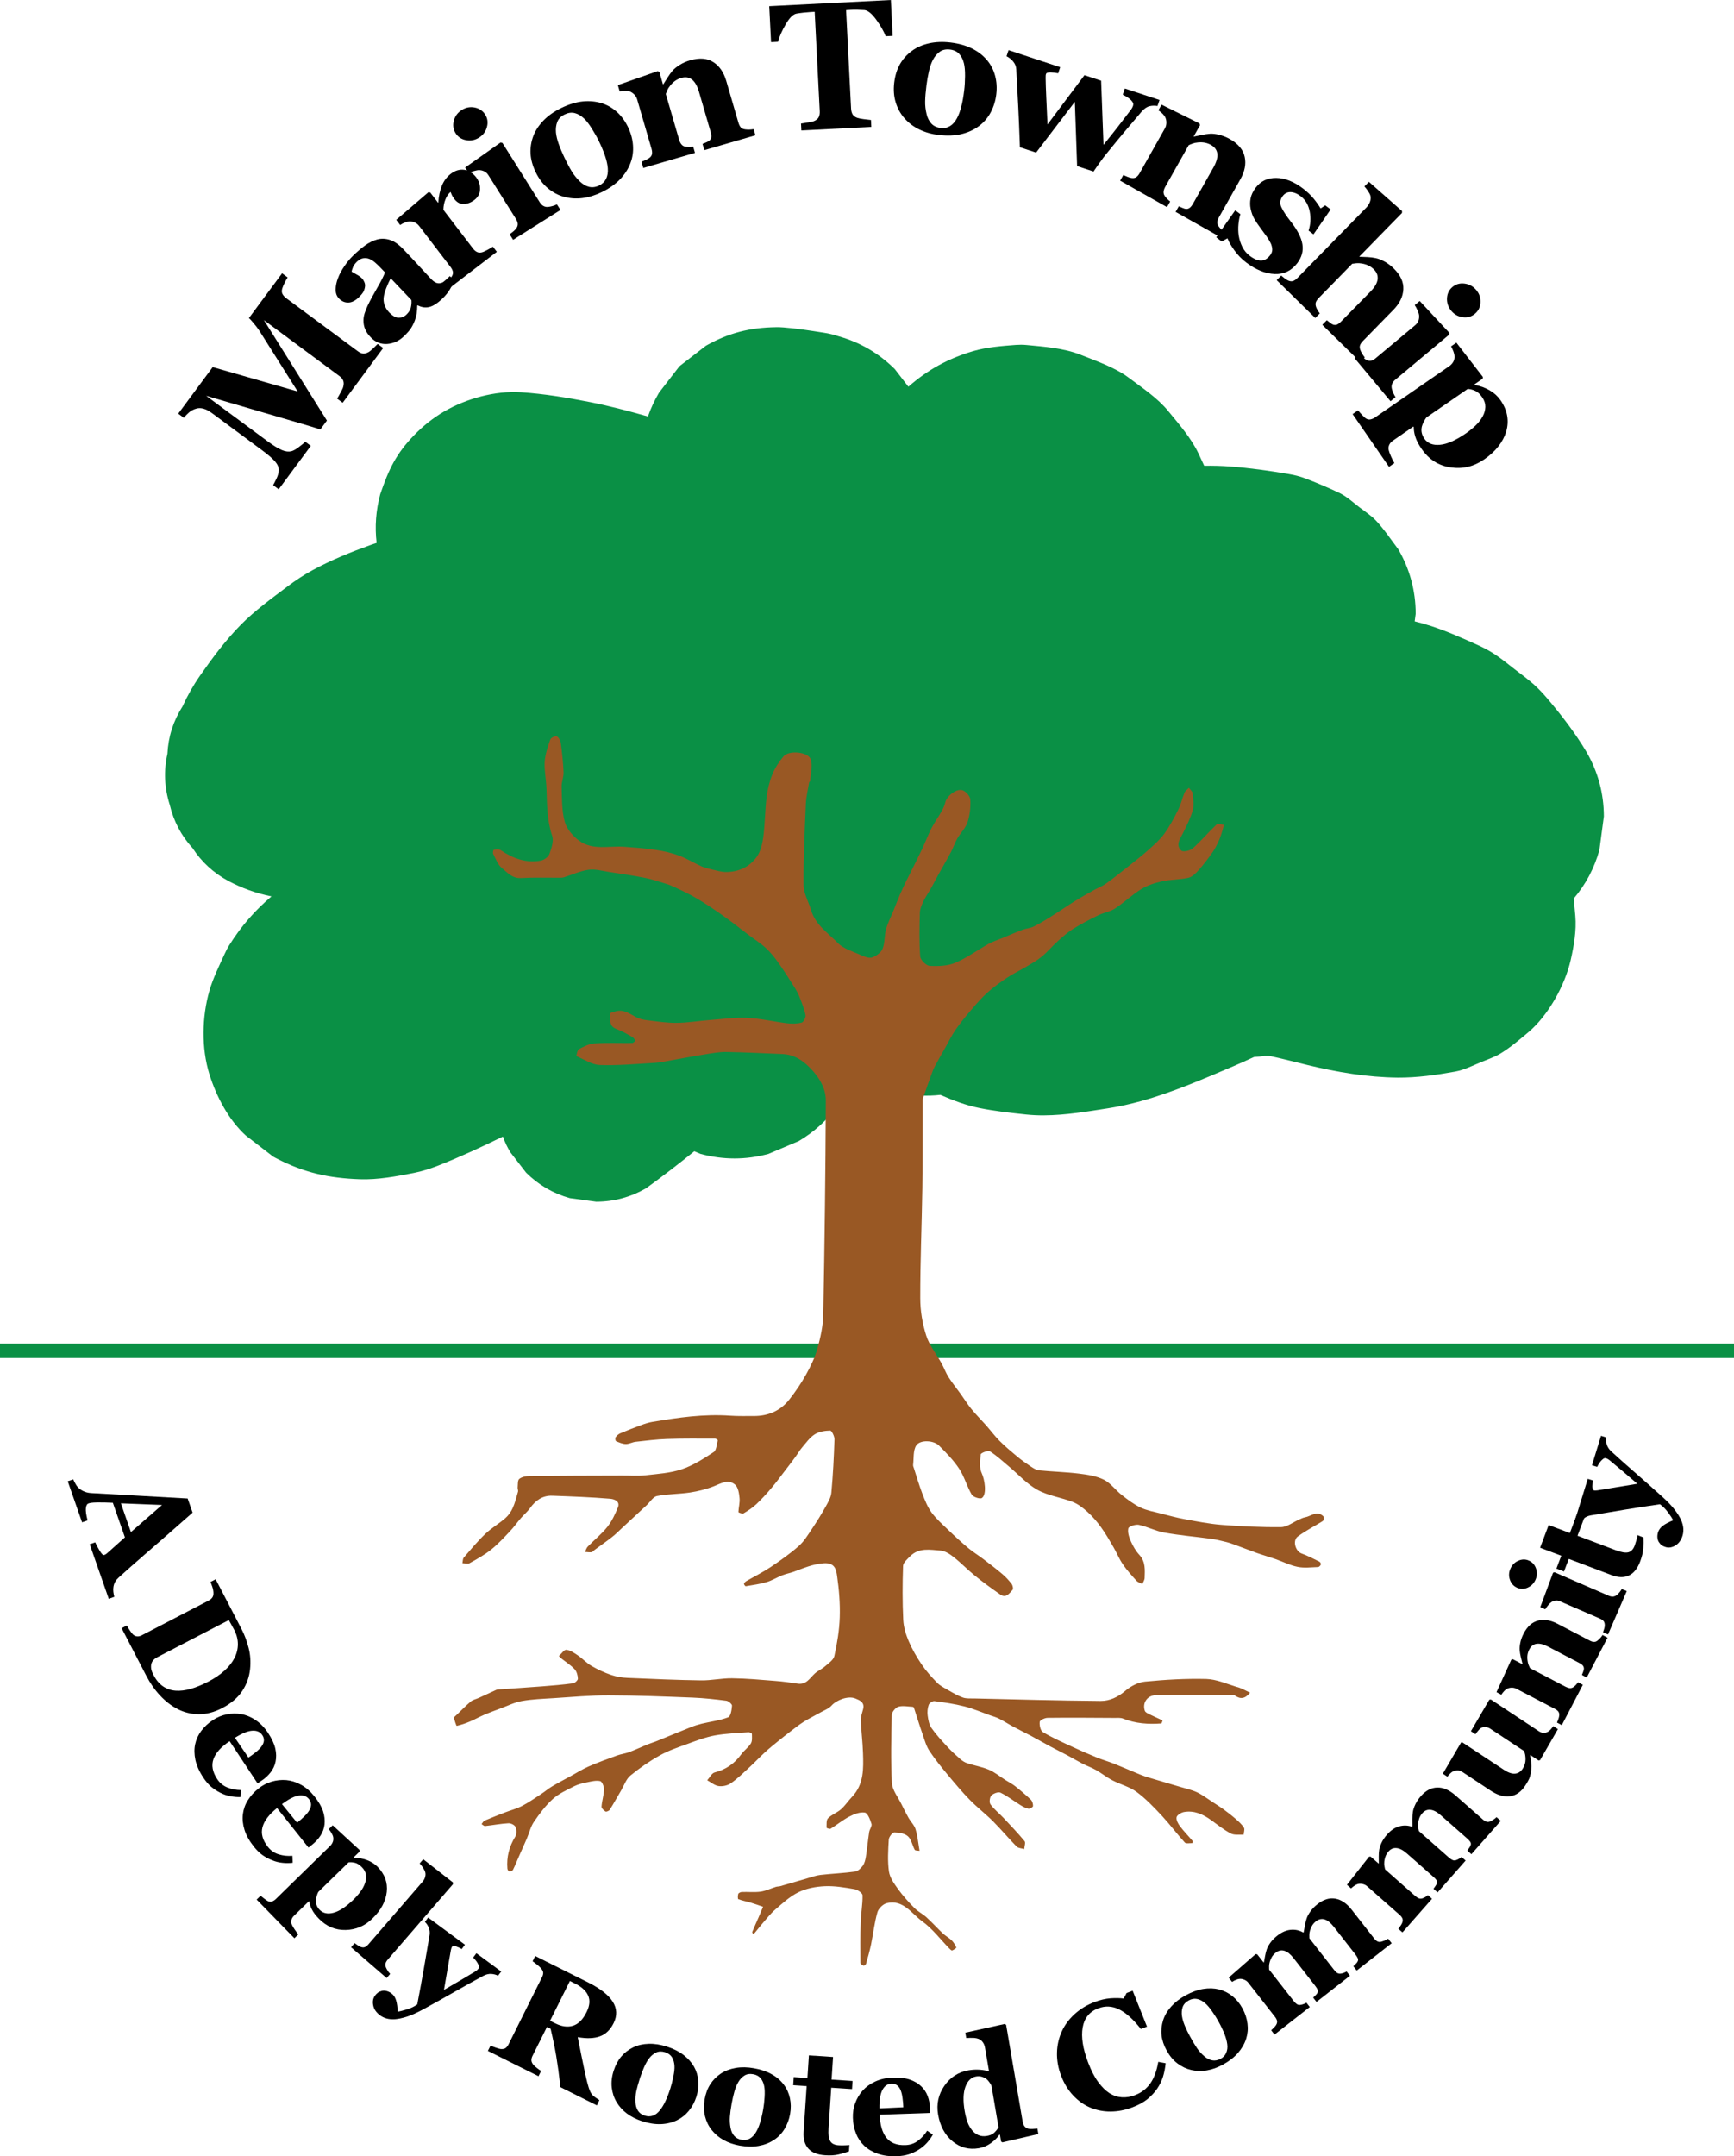<?xml version="1.0" encoding="UTF-8" standalone="no"?>
<!-- Generator: Adobe Illustrator 27.0.0, SVG Export Plug-In . SVG Version: 6.00 Build 0)  -->

<svg
   version="1.1"
   id="Layer_1"
   x="0px"
   y="0px"
   viewBox="0 0 305.94 380.269"
   xml:space="preserve"
   sodipodi:docname="marion-township.svg"
   width="305.94"
   height="380.269"
   inkscape:version="1.3.2 (091e20e, 2023-11-25)"
   xmlns:inkscape="http://www.inkscape.org/namespaces/inkscape"
   xmlns:sodipodi="http://sodipodi.sourceforge.net/DTD/sodipodi-0.dtd"
   xmlns="http://www.w3.org/2000/svg"
   xmlns:svg="http://www.w3.org/2000/svg"><defs
   id="defs38" /><sodipodi:namedview
   id="namedview38"
   pagecolor="#ffffff"
   bordercolor="#666666"
   borderopacity="1.0"
   inkscape:showpageshadow="2"
   inkscape:pageopacity="0.0"
   inkscape:pagecheckerboard="0"
   inkscape:deskcolor="#d1d1d1"
   inkscape:zoom="0.2979798"
   inkscape:cx="167.79661"
   inkscape:cy="189.61017"
   inkscape:window-width="1080"
   inkscape:window-height="642"
   inkscape:window-x="0"
   inkscape:window-y="0"
   inkscape:window-maximized="0"
   inkscape:current-layer="Layer_1" />
<style
   type="text/css"
   id="style1">
	.st0{fill:#0A9045;}
	.st1{fill:#995824;}
</style>
<path
   class="st0"
   d="m 282.98,143.96 c -0.01,-4.06 -1.04,-7.85 -3.07,-11.36 -2.01,-3.38 -4.46,-6.54 -7,-9.53 -0.73,-0.85 -1.5,-1.66 -2.34,-2.41 -1.05,-0.93 -2.2,-1.77 -3.31,-2.62 -1.15,-0.89 -2.29,-1.84 -3.52,-2.65 -0.95,-0.62 -1.95,-1.15 -2.98,-1.62 -2.68,-1.21 -5.41,-2.43 -8.22,-3.35 -0.97,-0.32 -1.95,-0.59 -2.94,-0.84 0.06,-0.45 0.12,-0.9 0.18,-1.35 -0.01,-4.06 -1.04,-7.85 -3.07,-11.36 -1.27,-1.67 -2.5,-3.53 -3.94,-5.06 -0.82,-0.88 -2.08,-1.7 -2.91,-2.34 -1.15,-0.89 -2.31,-1.97 -3.67,-2.6 -1.97,-0.92 -4.05,-1.81 -6.09,-2.57 -0.28,-0.1 -0.56,-0.2 -0.85,-0.28 -0.61,-0.18 -1.24,-0.31 -1.87,-0.42 -3.41,-0.59 -6.88,-1.07 -10.34,-1.33 -1.52,-0.12 -3.05,-0.15 -4.58,-0.13 -0.33,-0.72 -0.66,-1.42 -0.97,-2.09 -1.27,-2.74 -3.54,-5.32 -5.35,-7.53 -1.92,-2.35 -4.55,-4.07 -6.94,-5.87 -0.47,-0.35 -0.95,-0.68 -1.45,-0.97 -2.24,-1.29 -4.77,-2.2 -7.16,-3.14 -2.99,-1.17 -6.4,-1.4 -9.52,-1.7 -0.62,-0.06 -1.24,-0.05 -1.86,-0.01 -2.31,0.17 -5.13,0.39 -7.51,1.09 -4.46,1.32 -8.04,3.31 -11.43,6.28 -0.8,-1.04 -1.6,-2.07 -2.4,-3.11 -2.81,-2.79 -6.12,-4.72 -9.93,-5.79 -0.83,-0.28 -1.68,-0.49 -2.55,-0.62 -2.38,-0.37 -4.77,-0.76 -7.17,-0.94 -0.46,-0.04 -0.91,-0.05 -1.37,-0.04 -4.52,0.07 -8.26,1 -12.19,3.21 -0.04,0.02 -0.08,0.04 -0.12,0.07 -1.52,1.17 -3.04,2.35 -4.55,3.52 -0.07,0.06 -0.12,0.11 -0.18,0.18 -1.17,1.52 -2.35,3.04 -3.52,4.55 -0.03,0.04 -0.06,0.08 -0.08,0.13 -0.75,1.29 -1.4,2.67 -1.89,4.09 -3.35,-0.95 -6.71,-1.84 -10.13,-2.52 -4.04,-0.8 -8.17,-1.48 -12.27,-1.75 -4.55,-0.3 -9.66,1.11 -13.58,3.4 -1.92,1.12 -3.68,2.53 -5.22,4.11 -3.25,3.33 -4.53,6.09 -6.03,10.46 -0.77,2.87 -0.98,5.73 -0.64,8.6 -0.4,0.13 -0.81,0.26 -1.2,0.41 -3.4,1.22 -6.8,2.61 -9.99,4.33 -1.6,0.86 -3.11,1.86 -4.56,2.95 -2.81,2.12 -5.72,4.22 -8.21,6.74 -2.7,2.74 -5.04,5.88 -7.23,9.02 -1.18,1.69 -2.19,3.49 -3.05,5.37 -1.64,2.58 -2.53,5.37 -2.67,8.37 -0.67,2.99 -0.54,5.98 0.4,8.97 0.7,2.93 2.04,5.48 4.03,7.65 1.59,2.45 3.69,4.38 6.31,5.8 2.36,1.25 4.95,2.21 7.62,2.72 -2.85,2.44 -5.25,5.09 -7.49,8.67 -0.32,0.51 -0.57,1.03 -0.82,1.57 -0.94,2.05 -2.01,4.21 -2.64,6.39 -1.33,4.62 -1.44,10.14 0,14.76 1.22,3.88 3.35,8 6.41,10.78 0.76,0.59 1.52,1.17 2.28,1.76 0.85,0.66 1.71,1.32 2.57,1.98 0.22,0.13 0.43,0.22 0.65,0.34 4.8,2.49 9.21,3.46 14.66,3.64 3.16,0.11 6.5,-0.52 9.52,-1.12 1.49,-0.29 2.94,-0.77 4.35,-1.32 3.87,-1.53 7.62,-3.27 11.34,-5.09 0.34,0.97 0.78,1.91 1.35,2.82 0.91,1.18 1.82,2.36 2.74,3.54 2.18,2.17 4.76,3.67 7.72,4.5 1.55,0.21 3.1,0.42 4.65,0.63 3.16,-0.01 6.1,-0.81 8.83,-2.39 2.88,-2.09 5.72,-4.26 8.48,-6.51 0.37,0.16 0.74,0.31 1.11,0.47 3.99,1.07 7.98,1.07 11.96,0 1.79,-0.76 3.58,-1.51 5.37,-2.27 2.72,-1.61 4.98,-3.67 6.81,-6.17 0.21,-0.23 0.43,-0.45 0.65,-0.67 1.56,-1.08 2.87,-2.39 3.99,-3.91 4.26,2.14 8.84,3.13 13.52,2.61 2.22,0.96 4.5,1.84 6.85,2.31 2.72,0.55 5.51,0.86 8.27,1.15 1.05,0.11 2.11,0.16 3.17,0.15 3.78,-0.02 7.61,-0.67 11.33,-1.25 1.94,-0.3 3.85,-0.73 5.74,-1.25 5.62,-1.55 10.98,-3.89 16.33,-6.16 1.23,-0.52 2.44,-1.07 3.65,-1.63 0.64,-0.04 1.27,-0.1 1.91,-0.19 0.29,0 0.59,0 0.88,0.01 2.25,0.48 4.48,1.07 6.72,1.61 5.16,1.25 10.52,2.15 15.84,2.2 3.4,0.03 6.83,-0.46 10.16,-1.06 1.57,-0.29 2.95,-1 4.44,-1.62 0.97,-0.41 2.43,-0.9 3.48,-1.53 1.68,-1 3.49,-2.54 4.99,-3.8 3.5,-2.96 6.42,-8.23 7.44,-12.65 0.57,-2.5 1.06,-5.26 0.83,-7.88 -0.08,-0.99 -0.18,-2 -0.3,-3.01 2.13,-2.5 3.65,-5.36 4.55,-8.58 0.25,-1.96 0.52,-3.96 0.79,-5.95 z"
   id="path1" />
<rect
   x="0"
   y="236.95"
   class="st0"
   width="305.94"
   height="2.55"
   id="rect1" />
<g
   id="g2"
   transform="translate(-138.63,-207.85)">
	<path
   class="st1"
   d="m 359.19,506.36 c -0.9,1.11 -1.72,1.18 -2.67,0.51 -0.15,-0.11 -0.41,-0.07 -0.61,-0.07 -4.44,-0.01 -8.87,-0.04 -13.31,0 -1.46,0.01 -2.46,1.26 -1.99,2.74 0.11,0.35 0.73,0.57 1.15,0.79 0.65,0.33 1.33,0.6 1.98,0.92 0.02,0.01 -0.13,0.53 -0.22,0.54 -2.29,0.17 -4.55,0.02 -6.72,-0.85 -0.46,-0.19 -1.03,-0.13 -1.55,-0.13 -3.93,-0.02 -7.87,-0.06 -11.8,-0.01 -0.49,0.01 -1.35,0.41 -1.38,0.71 -0.07,0.59 0.13,1.55 0.55,1.8 1.63,0.98 3.39,1.76 5.12,2.56 1.43,0.67 2.88,1.3 4.35,1.9 1.02,0.42 2.08,0.72 3.1,1.12 1.51,0.6 3,1.26 4.51,1.88 0.54,0.22 1.1,0.41 1.66,0.58 1.8,0.54 3.61,1.06 5.41,1.6 1.04,0.31 2.12,0.54 3.08,0.99 0.99,0.47 1.88,1.17 2.81,1.77 0.59,0.38 1.19,0.75 1.76,1.16 0.76,0.56 1.52,1.14 2.23,1.76 0.53,0.46 1.08,0.95 1.45,1.54 0.18,0.29 -0.02,0.82 -0.05,1.24 -0.76,-0.05 -1.63,0.11 -2.25,-0.21 -1.24,-0.64 -2.34,-1.54 -3.48,-2.36 -1.44,-1.04 -2.99,-1.75 -4.8,-1.43 -0.49,0.09 -1.22,0.53 -1.3,0.91 -0.1,0.49 0.26,1.16 0.61,1.61 0.69,0.91 1.5,1.73 2.24,2.61 0.05,0.06 -0.06,0.36 -0.09,0.36 -0.45,-0.01 -1.09,0.13 -1.31,-0.11 -1.4,-1.53 -2.64,-3.21 -4.05,-4.73 -1.39,-1.48 -2.81,-2.98 -4.43,-4.18 -1.26,-0.93 -2.89,-1.33 -4.31,-2.07 -1,-0.52 -1.9,-1.25 -2.88,-1.81 -0.76,-0.43 -1.6,-0.72 -2.38,-1.12 -0.89,-0.46 -1.75,-0.98 -2.63,-1.45 -1.02,-0.55 -2.06,-1.05 -3.08,-1.6 -1.15,-0.62 -2.29,-1.28 -3.44,-1.89 -1.04,-0.55 -2.1,-1.06 -3.13,-1.62 -0.82,-0.44 -1.6,-0.95 -2.43,-1.37 -0.5,-0.26 -1.06,-0.41 -1.6,-0.6 -1.51,-0.54 -2.99,-1.18 -4.53,-1.57 -1.73,-0.44 -3.52,-0.7 -5.29,-0.93 -0.31,-0.04 -0.89,0.34 -1,0.65 -0.21,0.58 -0.27,1.26 -0.19,1.88 0.1,0.75 0.24,1.59 0.66,2.19 0.82,1.18 1.81,2.24 2.79,3.3 0.7,0.76 1.47,1.47 2.25,2.15 0.37,0.33 0.82,0.63 1.28,0.78 1.27,0.42 2.61,0.63 3.83,1.15 1.03,0.44 1.93,1.19 2.89,1.8 0.58,0.37 1.21,0.68 1.74,1.1 0.96,0.76 1.89,1.55 2.77,2.39 0.26,0.26 0.4,0.76 0.38,1.13 -0.01,0.17 -0.57,0.5 -0.82,0.45 -0.51,-0.11 -1,-0.38 -1.45,-0.66 -1.16,-0.72 -2.24,-1.57 -3.46,-2.16 -0.39,-0.19 -1.27,0.13 -1.62,0.5 -0.3,0.31 -0.4,1.22 -0.16,1.55 0.64,0.88 1.53,1.58 2.29,2.38 1.27,1.35 2.55,2.69 3.73,4.11 0.22,0.27 -0.03,0.92 -0.06,1.4 -0.45,-0.14 -1.05,-0.14 -1.34,-0.44 -1.42,-1.44 -2.72,-3.01 -4.15,-4.44 -1.32,-1.32 -2.82,-2.47 -4.12,-3.8 -1.32,-1.35 -2.54,-2.8 -3.75,-4.25 -1.17,-1.41 -2.34,-2.83 -3.35,-4.35 -0.58,-0.87 -0.87,-1.94 -1.22,-2.95 -0.54,-1.55 -1.02,-3.13 -1.53,-4.69 -0.02,-0.07 -0.14,-0.16 -0.22,-0.17 -0.85,-0.03 -1.76,-0.24 -2.53,-0.01 -0.51,0.15 -1.15,0.94 -1.16,1.46 -0.1,3.99 -0.19,8 0.02,11.98 0.07,1.26 1.06,2.47 1.66,3.69 0.41,0.84 0.83,1.68 1.29,2.49 0.39,0.68 1.02,1.28 1.23,2 0.36,1.22 0.48,2.52 0.7,3.79 -0.29,-0.05 -0.76,-0.01 -0.85,-0.18 -0.43,-0.78 -0.58,-1.82 -1.19,-2.37 -0.57,-0.52 -1.59,-0.69 -2.41,-0.7 -0.33,-0.01 -0.95,0.8 -0.98,1.26 -0.11,1.88 -0.23,3.79 0.03,5.64 0.16,1.09 0.92,2.15 1.6,3.09 0.86,1.19 1.86,2.3 2.9,3.35 0.63,0.64 1.49,1.05 2.15,1.66 0.99,0.9 1.89,1.9 2.86,2.82 0.48,0.45 1.1,0.77 1.57,1.23 0.35,0.35 0.61,0.81 0.82,1.26 0.02,0.05 -0.46,0.42 -0.75,0.51 -0.13,0.04 -0.38,-0.23 -0.54,-0.39 -1.56,-1.6 -2.94,-3.45 -4.73,-4.74 -1.9,-1.37 -3.38,-3.94 -6.3,-3.2 -0.65,0.17 -1.44,0.96 -1.62,1.62 -0.52,1.83 -0.73,3.74 -1.11,5.61 -0.24,1.16 -0.57,2.31 -0.89,3.46 -0.04,0.15 -0.34,0.36 -0.44,0.32 -0.22,-0.08 -0.55,-0.3 -0.55,-0.46 -0.02,-2.38 -0.04,-4.77 0.04,-7.15 0.05,-1.61 0.36,-3.21 0.33,-4.81 -0.01,-0.38 -0.87,-0.97 -1.4,-1.06 -1.74,-0.3 -3.52,-0.61 -5.26,-0.53 -1.57,0.07 -3.24,0.38 -4.64,1.06 -1.51,0.73 -2.8,1.94 -4.09,3.05 -0.84,0.72 -1.52,1.61 -2.25,2.44 -0.47,0.54 -0.9,1.11 -1.36,1.66 -0.08,0.09 -0.21,0.15 -0.31,0.22 -0.06,-0.13 -0.19,-0.29 -0.15,-0.37 0.36,-0.86 0.74,-1.71 1.12,-2.57 0.27,-0.62 0.53,-1.24 0.79,-1.86 -0.71,-0.24 -1.42,-0.51 -2.15,-0.72 -0.73,-0.22 -1.5,-0.35 -2.21,-0.62 -0.12,-0.04 -0.11,-0.64 -0.02,-0.93 0.06,-0.17 0.41,-0.33 0.63,-0.34 1.11,-0.04 2.23,0.09 3.32,-0.06 0.91,-0.13 1.78,-0.56 2.68,-0.84 0.25,-0.08 0.53,-0.06 0.79,-0.13 1.6,-0.46 3.19,-0.93 4.79,-1.39 0.76,-0.22 1.52,-0.5 2.3,-0.59 2.03,-0.23 4.07,-0.31 6.1,-0.59 0.5,-0.07 1.03,-0.57 1.36,-1.02 0.32,-0.44 0.46,-1.05 0.55,-1.6 0.23,-1.45 0.36,-2.91 0.58,-4.35 0.08,-0.5 0.53,-1.04 0.41,-1.44 -0.23,-0.75 -0.67,-1.9 -1.17,-1.99 -0.86,-0.14 -1.91,0.27 -2.74,0.7 -1.15,0.6 -2.18,1.45 -3.29,2.14 -0.16,0.1 -0.73,-0.11 -0.73,-0.17 0.03,-0.57 -0.07,-1.34 0.26,-1.67 0.64,-0.65 1.6,-0.98 2.3,-1.59 0.72,-0.64 1.26,-1.48 1.93,-2.18 2.13,-2.23 2.03,-5.01 1.94,-7.77 -0.06,-1.91 -0.31,-3.8 -0.38,-5.71 -0.02,-0.66 0.23,-1.34 0.4,-1.99 0.33,-1.22 -0.62,-1.58 -1.38,-1.89 -1.28,-0.51 -3.32,0.28 -4.18,1.25 -0.46,0.52 -1.21,0.8 -1.84,1.15 -1.02,0.58 -2.08,1.09 -3.07,1.71 -0.85,0.53 -1.64,1.17 -2.44,1.78 -0.72,0.55 -1.43,1.11 -2.13,1.68 -0.76,0.62 -1.53,1.23 -2.25,1.9 -0.96,0.88 -1.85,1.83 -2.8,2.7 -1.05,0.97 -2.08,1.98 -3.25,2.79 -0.57,0.4 -1.46,0.59 -2.16,0.49 -0.7,-0.1 -1.34,-0.66 -2,-1.02 0.43,-0.48 0.79,-1.25 1.31,-1.38 1.98,-0.51 3.5,-1.56 4.69,-3.2 0.5,-0.69 1.26,-1.2 1.7,-1.92 0.27,-0.44 0.19,-1.11 0.18,-1.68 0,-0.1 -0.4,-0.31 -0.6,-0.29 -1.98,0.15 -3.98,0.21 -5.92,0.56 -1.64,0.3 -3.24,0.91 -4.82,1.49 -1.66,0.6 -3.37,1.17 -4.9,2.03 -1.83,1.02 -3.58,2.23 -5.2,3.56 -0.75,0.62 -1.1,1.72 -1.63,2.62 -0.67,1.14 -1.31,2.3 -2.01,3.41 -0.13,0.2 -0.61,0.4 -0.75,0.31 -0.31,-0.2 -0.72,-0.59 -0.7,-0.87 0.07,-1.01 0.41,-2.01 0.44,-3.01 0.01,-0.51 -0.34,-1.41 -0.67,-1.48 -0.71,-0.16 -1.52,0.04 -2.28,0.2 -0.79,0.16 -1.6,0.34 -2.31,0.7 -1.31,0.67 -2.71,1.29 -3.78,2.26 -1.28,1.15 -2.33,2.58 -3.32,4.01 -0.58,0.84 -0.81,1.9 -1.22,2.86 -0.44,1.04 -0.91,2.06 -1.37,3.1 -0.37,0.84 -0.71,1.7 -1.12,2.52 -0.08,0.17 -0.44,0.29 -0.65,0.28 -0.13,-0.01 -0.32,-0.32 -0.33,-0.51 -0.17,-2.04 0.32,-3.9 1.4,-5.65 0.26,-0.43 0.23,-1.21 0.02,-1.7 -0.14,-0.34 -0.82,-0.67 -1.24,-0.64 -1.37,0.08 -2.74,0.34 -4.11,0.49 -0.19,0.02 -0.42,-0.22 -0.63,-0.34 0.18,-0.21 0.31,-0.52 0.54,-0.62 1.19,-0.51 2.4,-0.97 3.6,-1.44 0.99,-0.38 2.04,-0.65 2.98,-1.13 1.2,-0.62 2.32,-1.41 3.45,-2.15 0.63,-0.41 1.2,-0.91 1.84,-1.29 1.08,-0.64 2.2,-1.23 3.31,-1.83 1.06,-0.58 2.08,-1.23 3.18,-1.71 1.64,-0.71 3.32,-1.32 5,-1.93 0.71,-0.26 1.48,-0.34 2.18,-0.61 1.08,-0.4 2.12,-0.9 3.19,-1.34 0.57,-0.23 1.18,-0.4 1.75,-0.64 1.97,-0.8 3.94,-1.62 5.92,-2.41 0.62,-0.25 1.26,-0.45 1.91,-0.61 1.56,-0.37 3.18,-0.56 4.67,-1.13 0.44,-0.17 0.62,-1.33 0.67,-2.05 0.02,-0.27 -0.62,-0.82 -1.01,-0.87 -1.97,-0.25 -3.95,-0.47 -5.94,-0.55 -4.92,-0.19 -9.84,-0.39 -14.76,-0.4 -3.27,-0.01 -6.53,0.29 -9.8,0.5 -1.87,0.12 -3.75,0.18 -5.59,0.51 -1.28,0.23 -2.49,0.84 -3.73,1.3 -0.99,0.37 -1.98,0.73 -2.95,1.15 -0.84,0.36 -1.63,0.81 -2.47,1.16 -0.75,0.32 -1.53,0.59 -2.32,0.76 -0.07,0.01 -0.38,-0.9 -0.48,-1.41 -0.03,-0.14 0.3,-0.36 0.47,-0.53 0.83,-0.79 1.62,-1.62 2.5,-2.36 0.38,-0.31 0.93,-0.41 1.39,-0.62 1.03,-0.47 2.06,-0.95 3.09,-1.42 0.11,-0.05 0.24,-0.07 0.36,-0.08 2.61,-0.18 5.22,-0.35 7.83,-0.55 1.79,-0.14 3.59,-0.29 5.37,-0.53 0.33,-0.05 0.86,-0.55 0.85,-0.82 -0.02,-0.57 -0.21,-1.27 -0.58,-1.67 -0.69,-0.73 -1.57,-1.28 -2.36,-1.91 -0.15,-0.12 -0.28,-0.28 -0.41,-0.42 0.44,-0.39 0.92,-1.13 1.31,-1.09 0.71,0.08 1.41,0.56 2.04,0.99 0.84,0.57 1.54,1.36 2.42,1.86 1.1,0.64 2.27,1.18 3.47,1.59 0.91,0.31 1.91,0.47 2.88,0.51 4.32,0.19 8.63,0.38 12.95,0.44 1.82,0.03 3.66,-0.39 5.48,-0.37 2.56,0.03 5.12,0.27 7.67,0.47 1.31,0.1 2.61,0.28 3.91,0.48 1.52,0.23 2.13,-0.97 3.01,-1.78 0.54,-0.5 1.27,-0.79 1.82,-1.28 0.62,-0.54 1.49,-1.12 1.64,-1.82 0.49,-2.24 0.88,-4.54 0.95,-6.82 0.08,-2.4 -0.12,-4.84 -0.46,-7.22 -0.16,-1.14 -0.35,-2.47 -2.41,-2.31 -1.93,0.15 -3.54,0.87 -5.26,1.5 -0.66,0.24 -1.37,0.36 -2.02,0.62 -0.93,0.37 -1.8,0.92 -2.75,1.2 -1.2,0.35 -2.45,0.52 -3.69,0.73 -0.08,0.01 -0.33,-0.31 -0.3,-0.44 0.03,-0.17 0.23,-0.36 0.4,-0.46 1.43,-0.83 2.93,-1.57 4.31,-2.49 1.71,-1.15 3.41,-2.34 4.95,-3.7 0.95,-0.84 1.63,-1.99 2.35,-3.06 0.83,-1.23 1.62,-2.51 2.35,-3.81 0.44,-0.8 0.97,-1.65 1.05,-2.52 0.29,-3.13 0.45,-6.28 0.55,-9.43 0.02,-0.53 -0.5,-1.55 -0.75,-1.54 -0.93,0.02 -1.97,0.17 -2.73,0.66 -0.87,0.55 -1.52,1.48 -2.22,2.3 -0.46,0.54 -0.82,1.18 -1.25,1.76 -0.56,0.77 -1.14,1.52 -1.72,2.27 -0.81,1.06 -1.6,2.14 -2.46,3.15 -0.84,0.99 -1.72,1.96 -2.67,2.85 -0.67,0.63 -1.46,1.14 -2.25,1.61 -0.2,0.12 -0.9,-0.15 -0.9,-0.23 0.03,-0.82 0.28,-1.66 0.2,-2.46 -0.08,-0.82 -0.23,-1.89 -0.78,-2.37 -1.21,-1.05 -2.49,-0.22 -3.77,0.28 -1.34,0.53 -2.77,0.88 -4.19,1.1 -1.93,0.29 -3.91,0.25 -5.82,0.62 -0.69,0.13 -1.22,1.05 -1.82,1.61 -1.38,1.28 -2.77,2.56 -4.15,3.84 -0.65,0.6 -1.27,1.24 -1.96,1.78 -0.99,0.78 -2.03,1.5 -3.05,2.25 -0.2,0.14 -0.37,0.4 -0.58,0.43 -0.37,0.05 -0.76,-0.03 -1.15,-0.05 0.16,-0.31 0.25,-0.69 0.48,-0.93 1.14,-1.17 2.44,-2.2 3.45,-3.47 0.81,-1.01 1.39,-2.25 1.88,-3.46 0.46,-1.16 -0.8,-1.48 -1.38,-1.52 -3.4,-0.28 -6.8,-0.41 -10.21,-0.53 -1.71,-0.06 -2.95,0.83 -3.92,2.19 -0.46,0.64 -1.09,1.16 -1.61,1.76 -0.66,0.76 -1.23,1.59 -1.92,2.31 -1.07,1.13 -2.13,2.29 -3.34,3.25 -1.16,0.93 -2.49,1.66 -3.8,2.39 -0.32,0.18 -0.84,0 -1.26,-0.01 0.08,-0.33 0.05,-0.75 0.24,-0.98 1.24,-1.43 2.45,-2.9 3.82,-4.2 1.07,-1.02 2.39,-1.78 3.51,-2.75 0.54,-0.47 1.01,-1.12 1.3,-1.78 0.42,-0.93 0.67,-1.93 0.95,-2.92 0.06,-0.21 -0.1,-0.48 -0.07,-0.71 0.05,-0.52 -0.02,-1.26 0.28,-1.51 0.44,-0.36 1.17,-0.51 1.78,-0.52 5.46,-0.06 10.92,-0.06 16.38,-0.08 1.38,-0.01 2.76,0.1 4.12,-0.05 2.15,-0.24 4.36,-0.38 6.38,-1.05 2,-0.67 3.86,-1.87 5.65,-3.04 0.49,-0.32 0.52,-1.35 0.72,-2.07 0.02,-0.06 -0.3,-0.3 -0.46,-0.3 -2.84,0 -5.69,-0.04 -8.53,0.06 -1.84,0.06 -3.68,0.3 -5.52,0.5 -0.59,0.07 -1.16,0.41 -1.74,0.39 -0.57,-0.01 -1.16,-0.27 -1.7,-0.5 -0.11,-0.05 -0.18,-0.53 -0.08,-0.68 0.2,-0.29 0.51,-0.58 0.83,-0.71 1.25,-0.53 2.52,-1.02 3.8,-1.49 0.59,-0.22 1.21,-0.41 1.83,-0.52 4.56,-0.77 9.12,-1.43 13.77,-1.1 1.38,0.1 2.76,0.05 4.14,0.06 2.55,0.01 4.71,-0.91 6.29,-2.92 1.1,-1.4 2.11,-2.89 2.97,-4.44 0.8,-1.44 1.54,-2.96 1.98,-4.54 0.54,-1.95 0.99,-3.98 1.03,-5.99 0.24,-12.57 0.4,-25.15 0.45,-37.72 0.01,-1.96 -0.93,-3.74 -2.31,-5.28 -1.49,-1.65 -3.1,-2.86 -5.39,-2.95 -3.3,-0.13 -6.59,-0.31 -9.89,-0.36 -1.28,-0.02 -2.57,0.24 -3.85,0.44 -1.95,0.31 -3.89,0.69 -5.84,1.03 -0.93,0.16 -1.86,0.38 -2.8,0.44 -3.26,0.19 -6.52,0.5 -9.77,0.39 -1.4,-0.05 -2.78,-0.97 -4.14,-1.57 -0.04,-0.02 0.13,-1.07 0.43,-1.23 0.86,-0.46 1.81,-0.95 2.76,-1.01 2.21,-0.15 4.43,-0.04 6.65,-0.07 0.19,0 0.38,-0.26 0.57,-0.4 -0.16,-0.21 -0.29,-0.49 -0.5,-0.62 -0.59,-0.37 -1.21,-0.68 -1.83,-1.01 -0.64,-0.33 -1.51,-0.5 -1.86,-1.02 -0.37,-0.55 -0.27,-1.44 -0.29,-2.18 0,-0.1 0.52,-0.21 0.8,-0.3 1.46,-0.51 2.57,0.3 3.75,0.95 0.61,0.33 1.35,0.49 2.05,0.57 1.72,0.21 3.44,0.48 5.17,0.46 1.96,-0.02 3.92,-0.36 5.88,-0.51 2.21,-0.17 4.43,-0.48 6.63,-0.37 2.32,0.11 4.62,0.67 6.93,0.95 0.85,0.1 1.77,0.1 2.59,-0.12 0.34,-0.09 0.75,-0.92 0.68,-1.32 -0.21,-1.07 -0.64,-2.11 -1.04,-3.14 -0.22,-0.58 -0.52,-1.14 -0.85,-1.67 -0.94,-1.48 -1.87,-2.98 -2.89,-4.41 -0.66,-0.93 -1.39,-1.85 -2.23,-2.62 -0.96,-0.88 -2.09,-1.58 -3.13,-2.37 -0.95,-0.72 -1.89,-1.47 -2.84,-2.18 -0.82,-0.61 -1.66,-1.21 -2.5,-1.8 -0.82,-0.56 -1.64,-1.11 -2.48,-1.64 -0.76,-0.48 -1.53,-0.94 -2.32,-1.36 -0.93,-0.49 -1.88,-0.94 -2.83,-1.38 -0.48,-0.22 -0.97,-0.43 -1.47,-0.58 -1.25,-0.38 -2.49,-0.81 -3.77,-1.06 -2.12,-0.42 -4.25,-0.73 -6.39,-1.05 -1.18,-0.18 -2.41,-0.54 -3.56,-0.37 -1.48,0.21 -2.9,0.88 -4.35,1.33 -0.19,0.06 -0.41,0.07 -0.61,0.07 -2.32,0.01 -4.65,-0.07 -6.97,0.06 -1.53,0.08 -2.38,-0.99 -3.33,-1.76 -0.73,-0.58 -1.09,-1.63 -1.55,-2.51 -0.1,-0.18 0.03,-0.71 0.1,-0.72 0.4,-0.05 0.92,-0.14 1.22,0.06 2.16,1.46 4.48,2.33 7.1,1.85 0.57,-0.11 1.31,-0.65 1.5,-1.16 0.37,-1.01 0.8,-2.28 0.49,-3.2 -0.91,-2.72 -0.91,-5.48 -1,-8.27 -0.05,-1.6 -0.41,-3.21 -0.32,-4.8 0.08,-1.33 0.56,-2.65 0.99,-3.93 0.1,-0.3 0.87,-0.67 1.13,-0.55 0.35,0.15 0.66,0.72 0.72,1.15 0.23,1.73 0.42,3.47 0.49,5.2 0.03,0.84 -0.37,1.7 -0.34,2.54 0.07,2.06 0.01,4.19 0.54,6.15 0.34,1.27 1.44,2.55 2.55,3.36 2.38,1.75 5.28,0.87 7.97,1.07 1.86,0.14 3.73,0.27 5.57,0.55 1.39,0.21 2.78,0.53 4.09,1.01 1.34,0.49 2.57,1.27 3.88,1.86 0.58,0.27 1.23,0.42 1.86,0.57 0.84,0.19 1.7,0.46 2.55,0.46 2.21,0 4.14,-0.89 5.41,-2.67 0.67,-0.94 0.99,-2.25 1.15,-3.43 0.31,-2.35 0.3,-4.74 0.59,-7.09 0.17,-1.37 0.5,-2.76 1.02,-4.03 0.47,-1.15 1.19,-2.26 2,-3.21 0.91,-1.06 4.27,-0.78 4.75,0.52 0.42,1.12 -0.01,2.55 -0.08,3.84 -0.01,0.1 -0.18,0.19 -0.19,0.29 -0.2,1.24 -0.51,2.47 -0.57,3.71 -0.2,4.78 -0.45,9.57 -0.41,14.35 0.01,1.49 0.89,2.97 1.34,4.47 0.76,2.58 2.99,4 4.7,5.76 1.02,1.05 2.67,1.5 4.08,2.14 0.62,0.28 1.43,0.61 1.98,0.42 0.73,-0.25 1.58,-0.87 1.85,-1.54 0.42,-1.05 0.3,-2.3 0.6,-3.42 0.3,-1.1 0.84,-2.14 1.28,-3.21 0.39,-0.97 0.76,-1.94 1.17,-2.9 0.36,-0.84 0.75,-1.66 1.15,-2.48 0.27,-0.56 0.56,-1.1 0.84,-1.66 0.66,-1.33 1.33,-2.64 1.96,-3.98 0.56,-1.2 1.03,-2.44 1.63,-3.62 0.52,-1.01 1.2,-1.94 1.76,-2.93 0.29,-0.51 0.54,-1.06 0.67,-1.62 0.27,-1.15 2.06,-2.54 3.11,-2.1 0.59,0.24 1.29,1.06 1.31,1.64 0.06,1.32 -0.08,2.71 -0.49,3.96 -0.34,1.04 -1.23,1.88 -1.8,2.86 -0.44,0.77 -0.72,1.63 -1.13,2.41 -0.74,1.39 -1.54,2.75 -2.3,4.12 -0.41,0.74 -0.78,1.5 -1.2,2.23 -0.44,0.78 -0.96,1.51 -1.35,2.31 -0.3,0.64 -0.62,1.35 -0.64,2.04 -0.07,2.57 -0.13,5.15 0.06,7.71 0.05,0.62 1.05,1.62 1.66,1.66 1.5,0.09 3.15,0.03 4.51,-0.53 2.07,-0.87 3.92,-2.25 5.9,-3.35 0.82,-0.45 1.73,-0.73 2.6,-1.09 1.12,-0.47 2.24,-0.96 3.38,-1.39 0.65,-0.24 1.38,-0.28 1.99,-0.58 1.05,-0.52 2.06,-1.14 3.05,-1.76 1.44,-0.9 2.83,-1.87 4.28,-2.77 1.08,-0.67 2.2,-1.29 3.31,-1.91 0.69,-0.38 1.45,-0.66 2.08,-1.11 1.49,-1.08 2.94,-2.23 4.38,-3.38 1.09,-0.87 2.2,-1.74 3.23,-2.67 0.96,-0.87 1.97,-1.75 2.72,-2.79 0.96,-1.34 1.74,-2.81 2.47,-4.29 0.46,-0.93 0.68,-1.98 1.08,-2.94 0.14,-0.33 0.51,-0.56 0.77,-0.84 0.23,0.33 0.63,0.64 0.66,0.98 0.1,1 0.27,2.07 0.01,3 -0.38,1.38 -1.07,2.68 -1.7,3.98 -0.5,1.03 -1.4,2.09 -0.31,3.11 0.31,0.29 1.55,0.03 2.01,-0.38 1.47,-1.31 2.75,-2.84 4.19,-4.2 0.23,-0.21 0.86,0.01 1.31,0.03 -0.08,0.34 -0.15,0.7 -0.26,1.03 -0.19,0.61 -0.37,1.22 -0.64,1.8 -0.33,0.71 -0.67,1.41 -1.12,2.05 -0.77,1.09 -1.57,2.16 -2.46,3.15 -0.49,0.55 -1.11,1.17 -1.78,1.32 -1.53,0.34 -3.15,0.29 -4.68,0.63 -1.27,0.28 -2.57,0.71 -3.67,1.39 -1.62,1 -3.01,2.36 -4.6,3.4 -0.87,0.57 -2,0.72 -2.95,1.19 -1.5,0.73 -2.99,1.5 -4.4,2.38 -0.97,0.6 -1.85,1.38 -2.71,2.15 -0.98,0.88 -1.83,1.91 -2.84,2.75 -0.82,0.68 -1.78,1.21 -2.7,1.76 -1.11,0.66 -2.29,1.21 -3.36,1.92 -1.22,0.81 -2.43,1.67 -3.52,2.65 -1.07,0.96 -2.02,2.06 -2.96,3.16 -0.95,1.11 -1.88,2.25 -2.71,3.45 -0.68,0.99 -1.21,2.09 -1.8,3.14 -0.63,1.11 -1.27,2.22 -1.87,3.34 -0.24,0.45 -0.41,0.93 -0.58,1.41 -0.5,1.37 -1,2.75 -1.47,4.13 -0.08,0.23 -0.06,0.5 -0.06,0.75 -0.02,5.04 0.01,10.09 -0.06,15.13 -0.1,6.47 -0.38,12.94 -0.37,19.41 0,2.2 0.38,4.48 1.05,6.58 0.56,1.75 1.81,3.28 2.72,4.93 0.44,0.79 0.74,1.67 1.23,2.43 0.65,1.02 1.43,1.97 2.14,2.96 0.63,0.88 1.2,1.81 1.88,2.64 0.82,1 1.74,1.91 2.6,2.88 0.8,0.91 1.52,1.89 2.37,2.74 0.98,0.98 2.05,1.88 3.11,2.76 0.77,0.64 1.59,1.22 2.42,1.77 0.44,0.29 0.94,0.62 1.44,0.67 2.36,0.23 4.74,0.29 7.1,0.58 1.48,0.18 3.03,0.42 4.34,1.07 1.2,0.6 2.06,1.85 3.16,2.7 1.04,0.82 2.12,1.64 3.3,2.2 1.1,0.53 2.35,0.74 3.54,1.05 1.39,0.36 2.79,0.74 4.2,1 2.18,0.4 4.37,0.84 6.57,1.01 3.49,0.27 6.99,0.44 10.49,0.4 1.06,-0.01 2.1,-0.86 3.16,-1.32 0.34,-0.15 0.67,-0.34 1.03,-0.4 1.09,-0.18 2.14,-1.3 3.28,-0.18 0.11,0.11 0.11,0.39 0.07,0.58 -0.03,0.13 -0.19,0.26 -0.32,0.34 -1.42,0.87 -2.91,1.64 -4.25,2.62 -0.98,0.71 -0.46,2.6 0.65,3.01 1.09,0.4 2.12,0.94 3.16,1.45 0.14,0.07 0.28,0.37 0.24,0.49 -0.07,0.19 -0.3,0.44 -0.47,0.45 -1.21,0.04 -2.46,0.21 -3.63,-0.03 -1.35,-0.27 -2.61,-0.92 -3.92,-1.38 -1.09,-0.38 -2.2,-0.69 -3.28,-1.07 -1.27,-0.45 -2.52,-0.95 -3.79,-1.41 -0.53,-0.19 -1.06,-0.39 -1.6,-0.52 -0.89,-0.22 -1.78,-0.44 -2.69,-0.57 -2.74,-0.37 -5.5,-0.6 -8.22,-1.09 -1.54,-0.27 -2.98,-1.04 -4.51,-1.37 -0.59,-0.12 -1.78,0.27 -1.86,0.62 -0.16,0.71 0.14,1.59 0.46,2.31 0.38,0.85 0.87,1.7 1.5,2.38 1.11,1.22 0.96,2.65 0.92,4.07 -0.01,0.36 -0.26,0.7 -0.4,1.06 -0.36,-0.19 -0.8,-0.31 -1.05,-0.59 -0.84,-0.93 -1.7,-1.87 -2.4,-2.9 -0.64,-0.93 -1.06,-2 -1.63,-2.98 -0.7,-1.2 -1.39,-2.41 -2.2,-3.53 -0.69,-0.96 -1.48,-1.89 -2.36,-2.68 -0.78,-0.71 -1.67,-1.42 -2.65,-1.8 -2.05,-0.8 -4.34,-1.09 -6.23,-2.14 -1.89,-1.05 -3.41,-2.77 -5.1,-4.18 -1.07,-0.9 -2.11,-1.87 -3.29,-2.61 -0.32,-0.2 -1.58,0.29 -1.61,0.55 -0.12,1.12 -0.26,2.41 0.2,3.36 0.49,1.03 0.94,3.7 0,4.33 -0.34,0.22 -1.53,-0.17 -1.79,-0.61 -0.85,-1.45 -1.29,-3.16 -2.21,-4.55 -0.99,-1.5 -2.28,-2.81 -3.56,-4.09 -0.94,-0.95 -3.37,-1.06 -4.03,0 -0.56,0.9 -0.4,2.25 -0.54,3.41 -0.02,0.19 0.08,0.39 0.14,0.58 0.49,1.5 0.92,3.02 1.49,4.49 0.45,1.15 0.91,2.35 1.63,3.33 0.86,1.16 1.98,2.14 3.03,3.15 1.12,1.08 2.27,2.13 3.46,3.13 0.83,0.69 1.76,1.25 2.62,1.91 1.15,0.87 2.3,1.75 3.4,2.68 0.6,0.51 1.14,1.1 1.62,1.73 0.19,0.25 0.32,0.86 0.17,1.02 -0.56,0.62 -1.16,1.55 -2.19,0.83 -1.53,-1.06 -3.03,-2.16 -4.48,-3.33 -1.29,-1.04 -2.45,-2.26 -3.76,-3.29 -0.66,-0.52 -1.5,-1.06 -2.29,-1.12 -1.83,-0.14 -3.81,-0.55 -5.34,0.98 -0.51,0.51 -1.25,1.14 -1.27,1.73 -0.11,3.16 -0.12,6.33 0.03,9.49 0.06,1.27 0.45,2.57 0.95,3.75 0.62,1.45 1.43,2.85 2.32,4.16 0.77,1.14 1.72,2.18 2.68,3.17 0.5,0.52 1.19,0.88 1.83,1.24 0.89,0.51 1.77,1.05 2.73,1.39 0.64,0.23 1.39,0.15 2.1,0.17 7.41,0.17 14.81,0.38 22.22,0.44 1.57,0.01 3.05,-0.67 4.35,-1.79 0.94,-0.81 2.26,-1.5 3.47,-1.62 3.59,-0.35 7.21,-0.56 10.81,-0.47 1.78,0.05 3.55,0.84 5.3,1.38 0.81,0.18 1.56,0.63 2.44,1.04 z"
   id="path2" />
</g>
<g
   id="g24"
   transform="translate(-138.63,-207.85)">
	<path
   d="m 157.82,489.81 -3.36,-9.62 0.97,-0.34 c 0.19,0.44 0.45,0.93 0.79,1.49 0.34,0.56 0.6,0.81 0.8,0.74 0.07,-0.02 0.14,-0.06 0.22,-0.1 0.08,-0.04 0.18,-0.12 0.3,-0.22 l 3.13,-2.79 -2.13,-6.1 c -0.39,-0.02 -0.84,-0.04 -1.36,-0.05 -0.52,-0.01 -0.97,-0.01 -1.37,-0.01 -0.52,0.01 -0.89,0.03 -1.11,0.07 -0.22,0.04 -0.37,0.08 -0.45,0.11 -0.27,0.09 -0.42,0.37 -0.47,0.84 -0.05,0.47 0.05,1.18 0.3,2.15 l -0.97,0.34 -2.53,-7.24 0.97,-0.34 c 0.11,0.27 0.26,0.56 0.45,0.88 0.19,0.32 0.38,0.56 0.58,0.71 0.32,0.27 0.66,0.47 1.04,0.61 0.37,0.14 0.79,0.21 1.24,0.23 2.67,0.15 5.34,0.3 8.02,0.45 2.68,0.15 5.63,0.32 8.86,0.5 l 0.87,2.49 c -3.43,3.02 -6.15,5.4 -8.15,7.13 -2,1.73 -3.65,3.19 -4.95,4.37 -0.21,0.19 -0.39,0.41 -0.53,0.65 -0.15,0.24 -0.26,0.54 -0.33,0.91 -0.05,0.28 -0.06,0.58 -0.02,0.91 0.04,0.33 0.1,0.62 0.17,0.88 z m 3.91,-11.77 5.49,-4.78 -7.26,-0.29 z"
   id="path3" />
	<path
   d="m 182.75,502.22 c -0.14,1.36 -0.59,2.64 -1.37,3.83 -0.78,1.2 -1.97,2.21 -3.57,3.04 -1.4,0.73 -2.77,1.08 -4.1,1.07 -1.33,-0.01 -2.57,-0.31 -3.71,-0.89 -1.15,-0.59 -2.19,-1.4 -3.14,-2.42 -0.95,-1.02 -1.75,-2.18 -2.43,-3.49 l -4.34,-8.37 0.91,-0.47 c 0.14,0.25 0.32,0.55 0.56,0.9 0.24,0.35 0.41,0.58 0.53,0.68 0.26,0.22 0.52,0.33 0.78,0.34 0.26,0.01 0.52,-0.06 0.8,-0.21 l 11.77,-6.11 c 0.27,-0.14 0.48,-0.31 0.64,-0.53 0.16,-0.21 0.23,-0.5 0.21,-0.87 -0.02,-0.37 -0.09,-0.73 -0.22,-1.08 -0.12,-0.36 -0.23,-0.63 -0.3,-0.81 l 0.91,-0.47 4.59,8.83 c 0.49,0.94 0.89,2.02 1.21,3.22 0.32,1.2 0.41,2.47 0.27,3.81 z m -13.13,3.79 c 0.82,0.06 1.71,-0.05 2.66,-0.32 0.95,-0.27 1.99,-0.7 3.11,-1.28 1.1,-0.57 2.04,-1.21 2.82,-1.91 0.78,-0.7 1.38,-1.45 1.78,-2.23 0.4,-0.78 0.61,-1.61 0.61,-2.46 0,-0.86 -0.22,-1.71 -0.67,-2.57 -0.14,-0.27 -0.31,-0.58 -0.5,-0.92 -0.19,-0.34 -0.34,-0.6 -0.43,-0.76 l -12.6,6.54 c -0.28,0.15 -0.51,0.31 -0.69,0.5 -0.18,0.19 -0.3,0.41 -0.37,0.67 -0.07,0.26 -0.08,0.55 -0.04,0.86 0.05,0.31 0.18,0.67 0.4,1.09 0.46,0.88 1.01,1.55 1.67,2.01 0.67,0.46 1.41,0.72 2.25,0.78 z"
   id="path4" />
	<path
   d="m 181.06,524.77 c -0.59,0.02 -1.19,-0.03 -1.8,-0.15 -0.61,-0.12 -1.2,-0.32 -1.77,-0.61 -0.6,-0.31 -1.14,-0.66 -1.62,-1.07 -0.48,-0.41 -0.93,-0.94 -1.36,-1.59 -0.72,-1.08 -1.18,-2.12 -1.4,-3.11 -0.21,-0.99 -0.23,-1.92 -0.05,-2.77 0.18,-0.85 0.54,-1.65 1.08,-2.37 0.54,-0.72 1.22,-1.36 2.05,-1.9 0.75,-0.5 1.55,-0.83 2.42,-1.01 0.87,-0.18 1.74,-0.19 2.61,-0.04 0.85,0.15 1.69,0.5 2.51,1.05 0.82,0.55 1.55,1.29 2.17,2.22 0.68,1.03 1.11,1.95 1.3,2.78 0.19,0.83 0.2,1.6 0.05,2.32 -0.14,0.69 -0.43,1.32 -0.87,1.89 -0.44,0.57 -0.97,1.06 -1.6,1.47 l -0.71,0.47 -4.92,-7.43 c -1.5,0.99 -2.45,2.04 -2.85,3.14 -0.4,1.1 -0.18,2.28 0.65,3.54 0.46,0.69 1.05,1.18 1.8,1.48 0.74,0.3 1.53,0.45 2.37,0.46 z m 1.4,-6.96 c 0.44,-0.29 0.88,-0.61 1.31,-0.96 0.43,-0.35 0.76,-0.68 0.98,-0.98 0.26,-0.35 0.41,-0.7 0.44,-1.03 0.03,-0.33 -0.06,-0.66 -0.28,-0.99 -0.37,-0.56 -0.96,-0.83 -1.75,-0.78 -0.79,0.04 -1.82,0.46 -3.08,1.25 z"
   id="path5" />
	<path
   d="m 190.27,536.36 c -0.58,0.07 -1.18,0.08 -1.8,0.01 -0.62,-0.06 -1.22,-0.21 -1.82,-0.45 -0.63,-0.25 -1.2,-0.56 -1.71,-0.92 -0.51,-0.36 -1.01,-0.85 -1.5,-1.46 -0.81,-1.02 -1.37,-2.01 -1.67,-2.98 -0.3,-0.97 -0.4,-1.89 -0.29,-2.76 0.11,-0.87 0.39,-1.69 0.87,-2.45 0.47,-0.77 1.1,-1.46 1.88,-2.08 0.7,-0.56 1.48,-0.97 2.32,-1.22 0.85,-0.25 1.71,-0.34 2.59,-0.27 0.86,0.08 1.73,0.35 2.59,0.82 0.87,0.47 1.65,1.15 2.36,2.03 0.77,0.96 1.28,1.85 1.54,2.65 0.26,0.8 0.34,1.57 0.26,2.31 -0.08,0.7 -0.31,1.36 -0.7,1.96 -0.39,0.6 -0.88,1.14 -1.46,1.6 l -0.67,0.53 -5.55,-6.97 c -1.41,1.12 -2.27,2.25 -2.57,3.38 -0.3,1.13 0.02,2.28 0.96,3.47 0.51,0.65 1.15,1.09 1.92,1.32 0.77,0.23 1.56,0.32 2.4,0.25 z m 0.78,-7.06 c 0.41,-0.33 0.82,-0.69 1.22,-1.07 0.4,-0.39 0.7,-0.74 0.89,-1.06 0.23,-0.37 0.35,-0.73 0.35,-1.06 0,-0.33 -0.12,-0.66 -0.36,-0.97 -0.42,-0.53 -1.03,-0.74 -1.81,-0.63 -0.79,0.11 -1.77,0.62 -2.96,1.51 z"
   id="path6" />
	<path
   d="m 204.33,546.2 c -1.33,1.3 -2.9,1.97 -4.71,2.01 -1.81,0.04 -3.38,-0.61 -4.71,-1.97 -0.59,-0.6 -1.01,-1.15 -1.25,-1.65 -0.25,-0.5 -0.4,-0.95 -0.46,-1.37 l -0.07,-0.08 -2.65,2.59 c -0.22,0.21 -0.36,0.45 -0.43,0.71 -0.07,0.26 -0.05,0.51 0.04,0.76 0.1,0.24 0.27,0.54 0.52,0.91 0.25,0.37 0.47,0.66 0.66,0.88 l -0.7,0.68 -6.66,-6.82 0.7,-0.68 c 0.17,0.14 0.38,0.32 0.65,0.52 0.27,0.21 0.48,0.35 0.63,0.43 0.27,0.13 0.52,0.15 0.75,0.06 0.24,-0.09 0.46,-0.24 0.68,-0.45 l 9.65,-9.43 c 0.19,-0.22 0.32,-0.45 0.4,-0.68 0.08,-0.23 0.1,-0.49 0.05,-0.78 -0.04,-0.21 -0.14,-0.44 -0.29,-0.7 -0.15,-0.26 -0.31,-0.5 -0.49,-0.72 l 0.69,-0.67 4.74,4.36 0.02,0.26 -1.05,1.02 0.05,0.09 c 0.83,0 1.6,0.14 2.33,0.42 0.73,0.28 1.33,0.67 1.82,1.16 1.27,1.3 1.81,2.78 1.63,4.43 -0.19,1.69 -1.03,3.25 -2.54,4.71 z m -3.34,-3.34 c 0.47,-0.46 0.89,-0.94 1.25,-1.43 0.36,-0.49 0.63,-0.99 0.8,-1.5 0.17,-0.5 0.23,-0.99 0.15,-1.46 -0.07,-0.48 -0.3,-0.91 -0.7,-1.32 -0.4,-0.41 -0.79,-0.66 -1.17,-0.77 -0.38,-0.11 -0.77,-0.14 -1.18,-0.1 l -5.35,5.22 c -0.09,0.16 -0.18,0.39 -0.27,0.69 -0.09,0.3 -0.15,0.56 -0.16,0.79 -0.02,0.32 0.03,0.62 0.15,0.9 0.11,0.28 0.29,0.54 0.52,0.78 0.61,0.62 1.43,0.79 2.46,0.51 1.04,-0.28 2.2,-1.05 3.5,-2.31 z"
   id="path7" />
	<path
   d="m 206.85,556.69 -6.28,-5.43 0.63,-0.73 c 0.19,0.14 0.37,0.27 0.55,0.39 0.18,0.12 0.36,0.21 0.52,0.28 0.28,0.11 0.53,0.12 0.73,0.03 0.21,-0.08 0.42,-0.25 0.63,-0.49 l 9.56,-11.05 c 0.22,-0.25 0.37,-0.53 0.45,-0.84 0.08,-0.31 0.09,-0.59 0.01,-0.85 -0.06,-0.2 -0.19,-0.46 -0.39,-0.77 -0.2,-0.31 -0.4,-0.56 -0.59,-0.76 l 0.63,-0.73 5.25,4.09 0.01,0.29 -11.53,13.33 c -0.21,0.25 -0.34,0.48 -0.39,0.71 -0.05,0.23 -0.01,0.47 0.11,0.72 0.08,0.18 0.18,0.35 0.28,0.52 0.1,0.17 0.25,0.36 0.44,0.55 z"
   id="path8" />
	<path
   d="m 226.5,556.28 c -0.35,-0.19 -0.75,-0.29 -1.19,-0.32 -0.44,-0.03 -0.91,0.08 -1.41,0.34 -1.56,0.84 -3.19,1.75 -4.91,2.73 -1.72,0.98 -3.59,2.03 -5.62,3.14 -1.14,0.62 -2.12,1.07 -2.95,1.33 -0.83,0.26 -1.53,0.41 -2.12,0.45 -0.55,0.03 -1.04,-0.01 -1.46,-0.13 -0.43,-0.12 -0.81,-0.3 -1.15,-0.55 -0.67,-0.5 -1.08,-1.08 -1.21,-1.76 -0.14,-0.68 -0.03,-1.25 0.31,-1.72 0.15,-0.2 0.3,-0.37 0.48,-0.5 0.17,-0.14 0.4,-0.24 0.68,-0.32 0.23,-0.07 0.5,-0.08 0.82,-0.01 0.32,0.07 0.62,0.21 0.92,0.43 0.4,0.29 0.67,0.71 0.83,1.25 0.16,0.54 0.25,1.2 0.28,1.98 0.41,-0.06 0.95,-0.2 1.64,-0.41 0.69,-0.21 1.29,-0.5 1.81,-0.87 0.46,-2.39 0.84,-4.47 1.15,-6.25 0.31,-1.78 0.64,-3.76 1.02,-5.95 0.07,-0.47 0.03,-0.91 -0.13,-1.31 -0.16,-0.41 -0.39,-0.75 -0.69,-1.04 l 0.57,-0.77 6.49,4.79 -0.57,0.77 c -0.25,-0.17 -0.56,-0.32 -0.95,-0.45 -0.39,-0.13 -0.64,-0.12 -0.75,0.03 -0.04,0.06 -0.08,0.13 -0.11,0.21 -0.03,0.08 -0.06,0.21 -0.1,0.38 -0.12,0.67 -0.29,1.61 -0.49,2.81 -0.21,1.2 -0.45,2.61 -0.73,4.22 1.18,-0.68 2.18,-1.27 3.02,-1.76 0.84,-0.49 1.66,-0.99 2.47,-1.47 0.2,-0.12 0.34,-0.23 0.43,-0.33 0.09,-0.09 0.14,-0.16 0.17,-0.2 0.09,-0.13 0.11,-0.28 0.06,-0.47 -0.05,-0.19 -0.14,-0.38 -0.26,-0.57 -0.12,-0.2 -0.25,-0.38 -0.39,-0.53 -0.14,-0.15 -0.25,-0.28 -0.35,-0.37 l 0.57,-0.77 4.38,3.23 z"
   id="path9" />
	<path
   d="m 243.94,579.15 -6.42,-3.21 c -0.26,-2.25 -0.51,-4.06 -0.74,-5.44 -0.23,-1.37 -0.56,-2.99 -1,-4.86 l -0.65,-0.32 -2.54,5.08 c -0.14,0.28 -0.21,0.55 -0.2,0.8 0.01,0.25 0.13,0.52 0.36,0.8 0.12,0.14 0.32,0.32 0.6,0.54 0.29,0.23 0.54,0.41 0.75,0.54 l -0.46,0.92 -8.93,-4.46 0.46,-0.92 c 0.24,0.09 0.56,0.21 0.95,0.35 0.4,0.14 0.69,0.22 0.88,0.24 0.36,0.02 0.64,-0.04 0.84,-0.18 0.2,-0.14 0.37,-0.36 0.52,-0.66 l 5.89,-11.81 c 0.14,-0.28 0.22,-0.54 0.22,-0.77 0,-0.23 -0.12,-0.5 -0.38,-0.81 -0.2,-0.23 -0.45,-0.46 -0.76,-0.7 -0.31,-0.24 -0.55,-0.43 -0.73,-0.56 l 0.46,-0.92 9.39,4.69 c 2.1,1.05 3.53,2.17 4.29,3.37 0.76,1.2 0.81,2.46 0.15,3.79 -0.58,1.17 -1.39,1.95 -2.42,2.32 -1.03,0.38 -2.33,0.42 -3.91,0.14 0.19,0.96 0.41,2.07 0.67,3.34 0.26,1.27 0.53,2.57 0.83,3.91 0.09,0.43 0.24,0.97 0.43,1.62 0.2,0.65 0.43,1.11 0.71,1.38 0.15,0.15 0.36,0.31 0.62,0.49 0.26,0.18 0.45,0.3 0.56,0.37 z m -1.82,-16.45 c 0.56,-1.12 0.65,-2.09 0.28,-2.92 -0.37,-0.83 -1.13,-1.53 -2.29,-2.11 l -0.93,-0.46 -3.5,7.01 0.9,0.45 c 1.16,0.58 2.2,0.72 3.14,0.43 0.95,-0.29 1.75,-1.09 2.4,-2.4 z"
   id="path10" />
	<path
   d="m 261.09,572.34 c 0.43,0.78 0.68,1.62 0.75,2.53 0.07,0.91 -0.05,1.83 -0.35,2.77 -0.3,0.93 -0.74,1.75 -1.33,2.47 -0.59,0.72 -1.29,1.27 -2.09,1.66 -0.86,0.41 -1.81,0.64 -2.83,0.68 -1.02,0.04 -2.13,-0.13 -3.31,-0.51 -1.02,-0.33 -1.91,-0.78 -2.68,-1.35 -0.76,-0.57 -1.38,-1.25 -1.85,-2.05 -0.46,-0.77 -0.73,-1.62 -0.84,-2.56 -0.1,-0.94 0.01,-1.92 0.34,-2.94 0.32,-1 0.77,-1.84 1.35,-2.52 0.58,-0.68 1.28,-1.22 2.12,-1.62 0.81,-0.39 1.72,-0.59 2.73,-0.62 1.01,-0.03 2.08,0.14 3.2,0.5 1.17,0.38 2.15,0.87 2.94,1.48 0.79,0.61 1.4,1.29 1.85,2.08 z m -6.02,7.66 c 0.33,-0.41 0.65,-0.93 0.96,-1.58 0.3,-0.64 0.6,-1.4 0.88,-2.29 0.19,-0.59 0.36,-1.27 0.52,-2.05 0.16,-0.78 0.23,-1.41 0.2,-1.9 -0.03,-0.59 -0.18,-1.1 -0.43,-1.51 -0.26,-0.42 -0.66,-0.71 -1.2,-0.89 -0.59,-0.19 -1.12,-0.18 -1.58,0.03 -0.46,0.21 -0.87,0.55 -1.23,1 -0.33,0.42 -0.63,0.94 -0.9,1.56 -0.27,0.62 -0.52,1.27 -0.75,1.97 -0.29,0.91 -0.51,1.68 -0.64,2.29 -0.13,0.62 -0.19,1.26 -0.15,1.94 0.02,0.58 0.17,1.08 0.43,1.5 0.26,0.42 0.67,0.71 1.22,0.89 0.5,0.16 0.98,0.16 1.43,0 0.45,-0.16 0.86,-0.48 1.24,-0.96 z"
   id="path11" />
	<path
   d="m 276.91,575.48 c 0.54,0.71 0.9,1.51 1.09,2.4 0.19,0.89 0.2,1.82 0.03,2.79 -0.17,0.96 -0.5,1.84 -0.98,2.63 -0.48,0.79 -1.1,1.44 -1.85,1.93 -0.8,0.53 -1.7,0.88 -2.71,1.06 -1.01,0.18 -2.12,0.16 -3.34,-0.05 -1.06,-0.19 -2,-0.51 -2.83,-0.97 -0.83,-0.46 -1.54,-1.05 -2.12,-1.78 -0.56,-0.7 -0.95,-1.5 -1.18,-2.42 -0.23,-0.92 -0.25,-1.91 -0.07,-2.96 0.18,-1.04 0.51,-1.93 0.99,-2.68 0.48,-0.75 1.1,-1.38 1.88,-1.9 0.75,-0.49 1.62,-0.82 2.62,-0.99 1,-0.17 2.08,-0.15 3.24,0.06 1.21,0.21 2.25,0.57 3.11,1.06 0.87,0.48 1.57,1.09 2.12,1.82 z m -4.91,8.41 c 0.28,-0.45 0.52,-1.01 0.73,-1.69 0.21,-0.68 0.4,-1.47 0.56,-2.39 0.11,-0.61 0.19,-1.31 0.24,-2.1 0.05,-0.79 0.03,-1.43 -0.06,-1.91 -0.11,-0.58 -0.32,-1.06 -0.64,-1.44 -0.32,-0.38 -0.75,-0.61 -1.31,-0.71 -0.61,-0.11 -1.14,-0.03 -1.56,0.25 -0.43,0.27 -0.79,0.66 -1.08,1.16 -0.27,0.46 -0.5,1.02 -0.68,1.67 -0.18,0.65 -0.34,1.33 -0.47,2.05 -0.17,0.94 -0.27,1.73 -0.32,2.36 -0.05,0.63 -0.01,1.28 0.11,1.94 0.1,0.57 0.31,1.05 0.63,1.42 0.32,0.38 0.76,0.62 1.33,0.72 0.52,0.09 0.99,0.03 1.41,-0.2 0.43,-0.24 0.8,-0.61 1.11,-1.13 z"
   id="path12" />
	<path
   d="m 288.42,587.25 c -0.58,0.21 -1.19,0.39 -1.85,0.55 -0.65,0.16 -1.44,0.2 -2.36,0.14 -1.37,-0.09 -2.36,-0.49 -2.98,-1.2 -0.62,-0.71 -0.89,-1.68 -0.81,-2.92 l 0.53,-8.07 -2.37,-0.16 0.09,-1.43 2.42,0.16 0.26,-3.99 4.26,0.28 -0.26,3.99 3.7,0.24 -0.09,1.43 -3.67,-0.24 -0.47,7.2 c -0.07,1.02 0.03,1.76 0.29,2.21 0.26,0.45 0.76,0.7 1.5,0.74 0.24,0.02 0.57,0.02 0.99,0.01 0.42,-0.01 0.72,-0.03 0.89,-0.06 z"
   id="path13" />
	<path
   d="m 303.22,584.31 c -0.29,0.51 -0.64,1 -1.06,1.46 -0.42,0.46 -0.9,0.86 -1.44,1.19 -0.58,0.35 -1.16,0.63 -1.76,0.82 -0.6,0.19 -1.28,0.3 -2.07,0.33 -1.3,0.05 -2.43,-0.1 -3.39,-0.44 -0.96,-0.34 -1.75,-0.8 -2.39,-1.41 -0.64,-0.61 -1.12,-1.32 -1.45,-2.16 -0.33,-0.84 -0.52,-1.75 -0.55,-2.74 -0.03,-0.9 0.1,-1.76 0.4,-2.59 0.3,-0.83 0.74,-1.58 1.33,-2.24 0.58,-0.64 1.31,-1.18 2.21,-1.59 0.9,-0.41 1.91,-0.65 3.03,-0.69 1.23,-0.04 2.25,0.07 3.05,0.34 0.8,0.27 1.47,0.66 2.01,1.17 0.52,0.48 0.9,1.06 1.16,1.73 0.25,0.67 0.39,1.38 0.42,2.13 l 0.03,0.86 -8.91,0.31 c 0.06,1.8 0.46,3.16 1.19,4.07 0.73,0.92 1.85,1.35 3.36,1.29 0.83,-0.03 1.56,-0.28 2.2,-0.76 0.64,-0.48 1.18,-1.07 1.63,-1.78 z m -5.21,-4.83 c -0.02,-0.53 -0.06,-1.07 -0.14,-1.62 -0.07,-0.55 -0.18,-1 -0.32,-1.35 -0.16,-0.41 -0.38,-0.71 -0.65,-0.91 -0.27,-0.2 -0.6,-0.3 -0.99,-0.28 -0.68,0.02 -1.2,0.39 -1.58,1.08 -0.38,0.7 -0.56,1.79 -0.54,3.28 z"
   id="path14" />
	<path
   d="m 321.83,584.2 -6.34,1.47 -0.23,-0.15 -0.2,-1.2 -0.1,-0.01 c -0.35,0.53 -0.85,1.03 -1.51,1.5 -0.66,0.47 -1.36,0.76 -2.1,0.89 -1.75,0.3 -3.3,-0.1 -4.65,-1.21 -1.35,-1.11 -2.21,-2.69 -2.56,-4.75 -0.31,-1.83 0.05,-3.5 1.1,-5.03 1.04,-1.52 2.47,-2.44 4.27,-2.75 0.71,-0.12 1.39,-0.15 2.04,-0.1 0.65,0.05 1.18,0.16 1.59,0.31 l -0.73,-4.25 c -0.06,-0.32 -0.17,-0.61 -0.35,-0.87 -0.18,-0.26 -0.39,-0.45 -0.63,-0.57 -0.3,-0.14 -0.66,-0.22 -1.08,-0.24 -0.42,-0.01 -0.83,0 -1.24,0.03 l -0.16,-0.95 6.97,-1.54 0.23,0.17 2.91,17.04 c 0.06,0.33 0.16,0.6 0.3,0.8 0.14,0.2 0.35,0.35 0.61,0.44 0.2,0.06 0.47,0.09 0.83,0.07 0.36,-0.02 0.65,-0.04 0.87,-0.07 z m -7.02,-1.18 -1.25,-7.34 c -0.09,-0.19 -0.22,-0.4 -0.37,-0.62 -0.15,-0.22 -0.34,-0.43 -0.56,-0.61 -0.2,-0.15 -0.46,-0.27 -0.78,-0.36 -0.31,-0.09 -0.65,-0.1 -1.01,-0.04 -0.86,0.15 -1.49,0.76 -1.88,1.83 -0.39,1.07 -0.43,2.5 -0.12,4.29 0.12,0.7 0.28,1.32 0.47,1.87 0.19,0.54 0.46,1.02 0.79,1.44 0.33,0.42 0.71,0.72 1.15,0.91 0.44,0.19 0.93,0.24 1.49,0.15 0.53,-0.09 0.95,-0.27 1.26,-0.53 0.3,-0.28 0.57,-0.6 0.81,-0.99 z"
   id="path15" />
	<path
   d="m 338.43,579.49 c -1.28,0.49 -2.56,0.73 -3.84,0.74 -1.28,0.01 -2.48,-0.23 -3.61,-0.7 -1.11,-0.47 -2.11,-1.18 -3.01,-2.14 -0.9,-0.96 -1.61,-2.13 -2.13,-3.49 -0.51,-1.36 -0.75,-2.7 -0.72,-4.04 0.03,-1.33 0.32,-2.59 0.85,-3.76 0.52,-1.15 1.29,-2.17 2.29,-3.08 1,-0.9 2.17,-1.61 3.51,-2.11 0.97,-0.37 1.9,-0.58 2.79,-0.65 0.89,-0.06 1.66,-0.05 2.33,0.04 l 0.51,-0.97 1.07,-0.41 2.53,6.34 -1.08,0.41 c -1.35,-1.72 -2.64,-2.87 -3.85,-3.46 -1.21,-0.59 -2.43,-0.65 -3.67,-0.18 -1.54,0.58 -2.46,1.71 -2.75,3.38 -0.29,1.67 0.03,3.73 0.97,6.19 0.53,1.39 1.11,2.53 1.76,3.41 0.65,0.88 1.31,1.54 1.98,1.97 0.71,0.45 1.45,0.69 2.21,0.74 0.76,0.05 1.53,-0.08 2.32,-0.38 1.15,-0.44 2.05,-1.14 2.72,-2.1 0.66,-0.96 1.12,-2.22 1.38,-3.77 l 1.3,0.24 c -0.08,0.86 -0.24,1.66 -0.47,2.4 -0.24,0.74 -0.57,1.43 -1.01,2.07 -0.48,0.7 -1.06,1.32 -1.75,1.88 -0.68,0.55 -1.56,1.03 -2.63,1.43 z"
   id="path16" />
	<path
   d="m 353.73,558.7 c 0.86,0.22 1.65,0.62 2.35,1.19 0.71,0.58 1.3,1.29 1.77,2.16 0.47,0.86 0.76,1.74 0.88,2.67 0.12,0.92 0.04,1.81 -0.23,2.66 -0.29,0.91 -0.78,1.75 -1.45,2.52 -0.67,0.77 -1.56,1.45 -2.64,2.05 -0.94,0.52 -1.88,0.85 -2.82,1.02 -0.94,0.17 -1.86,0.14 -2.76,-0.06 -0.87,-0.2 -1.68,-0.58 -2.44,-1.15 -0.76,-0.57 -1.39,-1.33 -1.91,-2.27 -0.51,-0.92 -0.81,-1.83 -0.91,-2.71 -0.1,-0.88 0,-1.77 0.28,-2.66 0.27,-0.85 0.75,-1.66 1.42,-2.41 0.67,-0.75 1.53,-1.42 2.56,-1.98 1.08,-0.59 2.11,-0.96 3.09,-1.12 1,-0.16 1.93,-0.13 2.81,0.09 z m 1.43,9.64 c -0.07,-0.52 -0.23,-1.12 -0.49,-1.78 -0.26,-0.66 -0.61,-1.4 -1.06,-2.22 -0.3,-0.54 -0.67,-1.14 -1.13,-1.79 -0.46,-0.65 -0.87,-1.14 -1.25,-1.45 -0.45,-0.38 -0.92,-0.63 -1.4,-0.72 -0.48,-0.1 -0.97,-0.01 -1.47,0.26 -0.55,0.3 -0.9,0.69 -1.07,1.17 -0.16,0.48 -0.2,1.01 -0.12,1.58 0.08,0.53 0.25,1.1 0.51,1.73 0.26,0.63 0.57,1.25 0.92,1.89 0.46,0.84 0.87,1.52 1.22,2.04 0.35,0.52 0.79,1 1.3,1.44 0.44,0.38 0.9,0.62 1.38,0.71 0.48,0.09 0.98,0 1.49,-0.27 0.46,-0.25 0.79,-0.6 0.98,-1.04 0.19,-0.44 0.28,-0.95 0.19,-1.55 z"
   id="path17" />
	<path
   d="m 384.17,550.55 -6.17,4.82 -0.59,-0.76 c 0.13,-0.14 0.28,-0.28 0.43,-0.42 0.15,-0.14 0.26,-0.28 0.33,-0.43 0.1,-0.19 0.1,-0.38 0.02,-0.57 -0.09,-0.19 -0.23,-0.42 -0.43,-0.68 l -3.79,-4.85 c -0.56,-0.71 -1.1,-1.15 -1.63,-1.31 -0.53,-0.16 -1.03,-0.05 -1.51,0.32 -0.3,0.23 -0.53,0.49 -0.69,0.76 -0.16,0.28 -0.28,0.56 -0.37,0.85 -0.09,0.3 -0.13,0.57 -0.13,0.8 0,0.23 0.01,0.43 0.01,0.59 l 4.36,5.58 c 0.19,0.25 0.38,0.43 0.56,0.54 0.18,0.11 0.38,0.15 0.61,0.12 0.16,-0.02 0.33,-0.07 0.51,-0.13 0.18,-0.06 0.35,-0.14 0.53,-0.25 l 0.59,0.76 -5.9,4.61 -0.59,-0.76 c 0.12,-0.12 0.26,-0.26 0.43,-0.42 0.17,-0.17 0.28,-0.31 0.33,-0.43 0.08,-0.19 0.09,-0.37 0.02,-0.55 -0.07,-0.18 -0.21,-0.41 -0.44,-0.7 l -3.79,-4.85 c -0.56,-0.71 -1.1,-1.15 -1.63,-1.31 -0.53,-0.16 -1.03,-0.05 -1.51,0.32 -0.3,0.23 -0.53,0.49 -0.69,0.76 -0.16,0.28 -0.28,0.56 -0.37,0.85 -0.09,0.3 -0.13,0.57 -0.13,0.8 0,0.23 0.01,0.43 0.01,0.59 l 4.36,5.58 c 0.19,0.24 0.38,0.42 0.56,0.53 0.19,0.11 0.4,0.15 0.62,0.11 0.16,-0.02 0.33,-0.07 0.51,-0.13 0.18,-0.06 0.36,-0.15 0.53,-0.25 l 0.59,0.76 -6.22,4.86 -0.59,-0.76 c 0.17,-0.15 0.33,-0.31 0.49,-0.47 0.16,-0.16 0.28,-0.31 0.37,-0.45 0.16,-0.26 0.22,-0.49 0.18,-0.72 -0.04,-0.22 -0.16,-0.46 -0.36,-0.72 l -4.73,-6.04 c -0.17,-0.22 -0.4,-0.39 -0.68,-0.51 -0.28,-0.12 -0.55,-0.17 -0.81,-0.16 -0.19,0.01 -0.4,0.07 -0.64,0.16 -0.23,0.09 -0.47,0.22 -0.72,0.38 l -0.59,-0.76 4.74,-4.14 0.28,0.03 1.15,1.46 0.04,-0.03 c 0.06,-0.32 0.13,-0.71 0.21,-1.16 0.08,-0.45 0.18,-0.84 0.3,-1.17 0.13,-0.37 0.35,-0.76 0.66,-1.19 0.31,-0.42 0.71,-0.82 1.19,-1.2 0.79,-0.62 1.58,-0.96 2.38,-1.03 0.8,-0.07 1.53,0.09 2.19,0.48 l 0.09,-0.07 c 0.05,-0.34 0.13,-0.76 0.22,-1.24 0.09,-0.48 0.2,-0.89 0.32,-1.23 0.13,-0.38 0.37,-0.8 0.69,-1.24 0.33,-0.45 0.73,-0.85 1.21,-1.23 1.05,-0.82 2.09,-1.14 3.14,-0.96 1.05,0.18 2.01,0.83 2.9,1.97 l 3.95,5.05 c 0.2,0.26 0.4,0.43 0.6,0.53 0.2,0.1 0.43,0.11 0.7,0.03 0.15,-0.04 0.32,-0.1 0.52,-0.18 0.2,-0.08 0.42,-0.19 0.65,-0.34 z"
   id="path18" />
	<path
   d="m 403.42,528.97 -5.18,5.88 -0.72,-0.64 c 0.11,-0.16 0.22,-0.33 0.35,-0.5 0.12,-0.17 0.21,-0.33 0.25,-0.48 0.06,-0.2 0.03,-0.39 -0.09,-0.57 -0.12,-0.18 -0.3,-0.37 -0.55,-0.59 L 392.86,528 c -0.68,-0.6 -1.29,-0.93 -1.85,-0.98 -0.55,-0.06 -1.03,0.14 -1.42,0.59 -0.25,0.28 -0.43,0.58 -0.54,0.88 -0.11,0.3 -0.17,0.6 -0.21,0.9 -0.03,0.31 -0.02,0.58 0.02,0.81 0.05,0.23 0.09,0.42 0.12,0.58 l 5.31,4.68 c 0.24,0.21 0.46,0.35 0.65,0.43 0.2,0.08 0.41,0.08 0.62,0 0.15,-0.05 0.31,-0.12 0.47,-0.22 0.16,-0.09 0.32,-0.21 0.47,-0.34 l 0.72,0.64 -4.95,5.62 -0.72,-0.64 c 0.1,-0.14 0.21,-0.3 0.35,-0.5 0.14,-0.19 0.22,-0.35 0.25,-0.48 0.05,-0.2 0.02,-0.38 -0.08,-0.55 -0.1,-0.16 -0.29,-0.37 -0.56,-0.6 l -4.62,-4.07 c -0.68,-0.6 -1.29,-0.93 -1.85,-0.98 -0.55,-0.06 -1.03,0.14 -1.42,0.59 -0.25,0.28 -0.43,0.58 -0.54,0.88 -0.11,0.3 -0.17,0.6 -0.21,0.9 -0.03,0.31 -0.02,0.58 0.02,0.81 0.05,0.23 0.09,0.42 0.12,0.58 l 5.31,4.68 c 0.23,0.2 0.45,0.34 0.65,0.42 0.2,0.08 0.42,0.07 0.64,0 0.15,-0.05 0.31,-0.13 0.48,-0.22 0.17,-0.09 0.32,-0.21 0.48,-0.34 l 0.72,0.64 -5.22,5.93 -0.72,-0.64 c 0.14,-0.18 0.27,-0.37 0.4,-0.55 0.13,-0.18 0.22,-0.35 0.28,-0.51 0.11,-0.28 0.12,-0.53 0.04,-0.74 -0.08,-0.21 -0.24,-0.42 -0.48,-0.64 l -5.76,-5.07 c -0.21,-0.19 -0.47,-0.31 -0.77,-0.38 -0.3,-0.07 -0.58,-0.07 -0.83,-0.01 -0.18,0.05 -0.38,0.14 -0.59,0.28 -0.21,0.14 -0.42,0.3 -0.64,0.5 l -0.72,-0.64 3.9,-4.95 0.28,-0.02 1.4,1.23 0.04,-0.04 c 0,-0.33 -0.01,-0.72 -0.01,-1.18 0,-0.45 0.02,-0.85 0.08,-1.2 0.06,-0.38 0.2,-0.81 0.43,-1.29 0.23,-0.48 0.55,-0.94 0.95,-1.4 0.66,-0.75 1.38,-1.24 2.15,-1.45 0.77,-0.22 1.52,-0.19 2.25,0.07 l 0.08,-0.09 c -0.01,-0.35 -0.01,-0.77 -0.01,-1.26 0,-0.49 0.03,-0.91 0.09,-1.27 0.06,-0.4 0.21,-0.85 0.45,-1.35 0.24,-0.5 0.56,-0.97 0.96,-1.43 0.88,-1 1.85,-1.5 2.91,-1.52 1.06,-0.02 2.13,0.45 3.21,1.4 l 4.81,4.23 c 0.24,0.22 0.47,0.35 0.68,0.41 0.21,0.06 0.44,0.03 0.69,-0.09 0.14,-0.06 0.3,-0.15 0.48,-0.27 0.18,-0.11 0.37,-0.26 0.57,-0.45 z"
   id="path19" />
	<path
   d="m 413.5,512.8 -3.15,5.46 -0.26,0.06 -1.44,-0.95 -0.04,0.07 c 0.06,0.4 0.12,0.79 0.18,1.17 0.06,0.38 0.07,0.79 0.03,1.24 -0.05,0.5 -0.14,0.95 -0.26,1.35 -0.12,0.4 -0.4,0.91 -0.82,1.55 -0.73,1.11 -1.62,1.73 -2.68,1.88 -1.06,0.15 -2.19,-0.18 -3.41,-0.98 l -4.95,-3.27 c -0.29,-0.19 -0.55,-0.29 -0.81,-0.3 -0.25,-0.01 -0.51,0.03 -0.77,0.12 -0.21,0.07 -0.41,0.21 -0.61,0.41 -0.2,0.2 -0.37,0.39 -0.51,0.57 l -0.8,-0.53 3.22,-5.5 0.24,-0.01 7.32,4.83 c 0.76,0.5 1.41,0.72 1.96,0.67 0.55,-0.05 0.99,-0.33 1.33,-0.84 0.34,-0.52 0.52,-1.08 0.52,-1.67 0,-0.59 -0.09,-1.09 -0.27,-1.48 l -5.93,-3.92 c -0.25,-0.16 -0.5,-0.26 -0.77,-0.3 -0.26,-0.04 -0.51,0 -0.76,0.1 -0.17,0.07 -0.36,0.22 -0.55,0.45 -0.19,0.23 -0.38,0.46 -0.56,0.71 l -0.8,-0.53 3.24,-5.54 0.27,-0.06 8.49,5.61 c 0.26,0.17 0.51,0.26 0.76,0.28 0.25,0.02 0.5,-0.03 0.75,-0.15 0.18,-0.08 0.36,-0.22 0.54,-0.42 0.18,-0.2 0.35,-0.41 0.5,-0.62 z"
   id="path20" />
	<path
   d="m 422.26,496.67 -3.67,7.02 -0.85,-0.45 c 0.06,-0.16 0.14,-0.35 0.22,-0.57 0.08,-0.22 0.13,-0.4 0.13,-0.54 0,-0.21 -0.06,-0.39 -0.19,-0.55 -0.13,-0.16 -0.35,-0.32 -0.67,-0.48 l -5.47,-2.86 c -0.79,-0.41 -1.47,-0.58 -2.02,-0.5 -0.55,0.08 -0.98,0.41 -1.28,0.98 -0.16,0.31 -0.27,0.63 -0.32,0.95 -0.05,0.32 -0.05,0.65 0,1 0.04,0.31 0.1,0.57 0.19,0.8 0.09,0.23 0.18,0.41 0.25,0.57 l 6.28,3.28 c 0.27,0.14 0.52,0.22 0.74,0.24 0.22,0.02 0.43,-0.04 0.62,-0.17 0.13,-0.09 0.28,-0.21 0.43,-0.37 0.15,-0.16 0.29,-0.32 0.4,-0.49 l 0.85,0.45 -3.71,7.11 -0.85,-0.45 c 0.09,-0.2 0.17,-0.41 0.24,-0.62 0.08,-0.21 0.13,-0.4 0.15,-0.57 0.04,-0.29 0,-0.53 -0.13,-0.72 -0.13,-0.19 -0.34,-0.36 -0.63,-0.51 l -6.8,-3.55 c -0.24,-0.13 -0.51,-0.19 -0.81,-0.19 -0.3,0 -0.57,0.07 -0.83,0.19 -0.17,0.09 -0.34,0.23 -0.51,0.41 -0.17,0.18 -0.34,0.4 -0.5,0.64 l -0.85,-0.45 2.61,-5.73 0.27,-0.08 1.69,0.88 0.02,-0.05 c -0.08,-0.32 -0.18,-0.71 -0.29,-1.16 -0.11,-0.45 -0.18,-0.86 -0.21,-1.21 -0.04,-0.39 0,-0.85 0.11,-1.38 0.11,-0.54 0.31,-1.07 0.58,-1.6 0.66,-1.27 1.52,-2.03 2.57,-2.29 1.05,-0.26 2.17,-0.08 3.37,0.54 l 5.73,2.99 c 0.29,0.15 0.54,0.23 0.76,0.23 0.22,0 0.44,-0.08 0.66,-0.27 0.12,-0.1 0.25,-0.22 0.4,-0.38 0.15,-0.15 0.3,-0.34 0.44,-0.56 z"
   id="path21" />
	<path
   d="m 408.38,483.07 c 0.61,0.27 1.03,0.73 1.26,1.39 0.23,0.66 0.2,1.31 -0.08,1.96 -0.28,0.65 -0.74,1.12 -1.38,1.41 -0.64,0.29 -1.26,0.29 -1.87,0.03 -0.61,-0.27 -1.03,-0.73 -1.27,-1.39 -0.23,-0.66 -0.21,-1.32 0.08,-1.97 0.28,-0.65 0.74,-1.12 1.38,-1.4 0.65,-0.29 1.27,-0.3 1.88,-0.03 z m 17.27,5.38 -3.31,7.65 -0.88,-0.38 c 0.07,-0.22 0.14,-0.43 0.21,-0.64 0.06,-0.21 0.1,-0.4 0.1,-0.57 0.01,-0.3 -0.05,-0.54 -0.18,-0.73 -0.14,-0.18 -0.35,-0.34 -0.65,-0.47 l -7.04,-3.05 c -0.28,-0.12 -0.56,-0.17 -0.83,-0.13 -0.27,0.04 -0.51,0.12 -0.72,0.26 -0.16,0.1 -0.35,0.28 -0.56,0.54 -0.22,0.26 -0.39,0.5 -0.52,0.73 l -0.88,-0.38 2.25,-6.06 0.26,-0.1 9.6,4.16 c 0.28,0.12 0.55,0.17 0.8,0.13 0.25,-0.04 0.47,-0.15 0.67,-0.33 0.14,-0.13 0.28,-0.28 0.42,-0.45 0.14,-0.17 0.27,-0.35 0.38,-0.55 z"
   id="path22" />
	<path
   d="m 428.59,478.99 c 0.03,0.61 0.03,1.25 -0.02,1.92 -0.05,0.67 -0.23,1.44 -0.55,2.3 -0.48,1.28 -1.16,2.12 -2.02,2.5 -0.86,0.39 -1.87,0.36 -3.02,-0.08 l -7.56,-2.86 -0.84,2.22 -1.34,-0.51 0.86,-2.27 -3.74,-1.41 1.51,-4 3.74,1.41 1.31,-3.47 1.34,0.51 -1.3,3.44 6.75,2.55 c 0.96,0.36 1.69,0.49 2.2,0.37 0.5,-0.12 0.89,-0.52 1.15,-1.21 0.08,-0.22 0.18,-0.54 0.3,-0.95 0.12,-0.41 0.18,-0.7 0.2,-0.87 z"
   id="path23" />
	<path
   d="m 422.03,461.36 c -0.06,0.4 -0.03,0.81 0.09,1.23 0.12,0.42 0.38,0.83 0.78,1.21 1.31,1.19 2.7,2.44 4.19,3.73 1.49,1.3 3.1,2.72 4.82,4.27 0.96,0.87 1.71,1.65 2.23,2.34 0.52,0.69 0.9,1.31 1.13,1.85 0.21,0.51 0.33,0.98 0.36,1.42 0.03,0.44 -0.02,0.86 -0.14,1.27 -0.25,0.8 -0.67,1.37 -1.26,1.73 -0.6,0.35 -1.17,0.45 -1.73,0.27 -0.24,-0.07 -0.45,-0.17 -0.63,-0.28 -0.18,-0.11 -0.36,-0.3 -0.52,-0.54 -0.14,-0.19 -0.24,-0.45 -0.28,-0.77 -0.04,-0.32 -0.01,-0.66 0.1,-1.01 0.15,-0.47 0.45,-0.87 0.91,-1.2 0.46,-0.33 1.05,-0.63 1.77,-0.92 -0.19,-0.36 -0.5,-0.83 -0.93,-1.41 -0.43,-0.58 -0.9,-1.05 -1.42,-1.42 -2.41,0.35 -4.5,0.68 -6.28,0.97 -1.78,0.3 -3.76,0.63 -5.95,1 -0.47,0.09 -0.87,0.27 -1.2,0.55 -0.33,0.28 -0.58,0.62 -0.76,1 l -0.92,-0.28 2.38,-7.71 0.92,0.28 c -0.08,0.29 -0.12,0.64 -0.12,1.04 0,0.41 0.1,0.64 0.28,0.7 0.07,0.02 0.14,0.03 0.23,0.03 0.09,0 0.22,-0.01 0.39,-0.03 0.67,-0.1 1.61,-0.26 2.82,-0.46 1.2,-0.2 2.61,-0.44 4.23,-0.7 -1.03,-0.89 -1.92,-1.64 -2.66,-2.27 -0.75,-0.63 -1.48,-1.24 -2.2,-1.84 -0.18,-0.15 -0.33,-0.25 -0.45,-0.3 -0.12,-0.05 -0.2,-0.08 -0.24,-0.09 -0.15,-0.05 -0.31,-0.01 -0.46,0.1 -0.15,0.11 -0.31,0.26 -0.46,0.43 -0.15,0.18 -0.27,0.37 -0.38,0.54 -0.1,0.18 -0.18,0.33 -0.24,0.45 l -0.92,-0.28 1.6,-5.2 z"
   id="path24" />
</g>
<g
   id="g38"
   transform="translate(-138.63,-207.85)">
	<path
   d="m 206.24,269.22 -7.15,9.66 -0.98,-0.73 c 0.19,-0.3 0.4,-0.68 0.65,-1.14 0.25,-0.46 0.4,-0.79 0.44,-0.99 0.1,-0.4 0.1,-0.75 -0.02,-1.05 -0.12,-0.3 -0.35,-0.57 -0.68,-0.81 l -13.31,-9.86 11.12,17.72 -1.17,1.58 c -0.33,-0.13 -1.02,-0.35 -2.06,-0.66 -1.04,-0.31 -1.88,-0.56 -2.51,-0.74 l -15.57,-4.55 10.84,8.02 c 1.04,0.77 1.88,1.28 2.52,1.55 0.64,0.27 1.2,0.33 1.68,0.21 0.33,-0.08 0.78,-0.33 1.33,-0.75 0.56,-0.42 0.93,-0.73 1.12,-0.93 l 0.98,0.73 -5.67,7.66 -0.98,-0.73 c 0.13,-0.23 0.33,-0.61 0.59,-1.15 0.26,-0.54 0.4,-1.04 0.4,-1.5 0.01,-0.51 -0.21,-1.03 -0.68,-1.56 -0.47,-0.53 -1.22,-1.18 -2.25,-1.94 l -8.83,-6.54 c -0.54,-0.4 -1.03,-0.66 -1.49,-0.79 -0.45,-0.13 -0.89,-0.14 -1.29,-0.02 -0.51,0.14 -0.93,0.36 -1.27,0.66 -0.34,0.3 -0.65,0.61 -0.94,0.96 l -0.98,-0.73 6.08,-8.21 14.99,4.3 -6.79,-10.76 c -0.26,-0.39 -0.59,-0.82 -0.99,-1.29 -0.4,-0.48 -0.67,-0.78 -0.82,-0.9 l 5.85,-7.89 0.98,0.73 c -0.18,0.28 -0.36,0.59 -0.52,0.92 -0.17,0.33 -0.31,0.66 -0.42,0.99 -0.13,0.41 -0.12,0.75 0.04,1.03 0.16,0.28 0.38,0.52 0.66,0.73 l 12.62,9.34 c 0.3,0.22 0.59,0.36 0.88,0.41 0.28,0.05 0.62,-0.04 1.01,-0.25 0.2,-0.11 0.47,-0.33 0.82,-0.66 0.35,-0.33 0.61,-0.59 0.79,-0.78 z"
   id="path25" />
	<path
   d="m 218.79,257.36 c -0.19,0.46 -0.45,0.97 -0.78,1.52 -0.33,0.55 -0.75,1.07 -1.25,1.56 -0.92,0.89 -1.73,1.41 -2.42,1.56 -0.69,0.15 -1.37,0.04 -2.02,-0.31 l -0.07,0.06 c -0.01,0.5 -0.04,0.96 -0.1,1.36 -0.06,0.41 -0.17,0.81 -0.31,1.2 -0.19,0.51 -0.41,0.96 -0.66,1.36 -0.25,0.4 -0.66,0.88 -1.25,1.45 -0.87,0.84 -1.86,1.31 -2.97,1.39 -1.11,0.08 -2.08,-0.3 -2.9,-1.15 -0.47,-0.49 -0.81,-0.97 -1,-1.44 -0.2,-0.47 -0.3,-0.96 -0.3,-1.46 -0.01,-0.46 0.06,-0.91 0.2,-1.35 0.14,-0.44 0.33,-0.9 0.55,-1.38 0.43,-0.9 0.99,-1.94 1.68,-3.12 0.69,-1.18 1.14,-2.09 1.37,-2.72 l -1.04,-1.08 c -0.18,-0.19 -0.44,-0.42 -0.76,-0.7 -0.33,-0.28 -0.64,-0.47 -0.94,-0.59 -0.34,-0.14 -0.7,-0.18 -1.08,-0.13 -0.38,0.05 -0.76,0.26 -1.13,0.61 -0.33,0.32 -0.56,0.63 -0.69,0.94 -0.13,0.31 -0.21,0.58 -0.26,0.8 0.17,0.13 0.45,0.29 0.85,0.5 0.4,0.21 0.74,0.45 1.02,0.73 0.12,0.13 0.24,0.32 0.36,0.58 0.12,0.26 0.17,0.5 0.15,0.74 -0.03,0.32 -0.11,0.62 -0.24,0.91 -0.13,0.29 -0.42,0.65 -0.86,1.08 -0.63,0.61 -1.25,0.92 -1.87,0.93 -0.62,0.01 -1.16,-0.23 -1.63,-0.71 -0.41,-0.42 -0.6,-0.96 -0.59,-1.61 0.01,-0.65 0.15,-1.32 0.42,-2 0.25,-0.68 0.63,-1.38 1.12,-2.1 0.49,-0.72 1,-1.33 1.52,-1.84 0.73,-0.7 1.43,-1.31 2.12,-1.81 0.69,-0.5 1.41,-0.85 2.15,-1.06 0.72,-0.19 1.45,-0.17 2.21,0.07 0.75,0.23 1.52,0.75 2.3,1.55 0.82,0.84 1.77,1.86 2.87,3.05 1.1,1.19 1.81,1.97 2.17,2.34 0.33,0.34 0.63,0.55 0.92,0.65 0.29,0.1 0.59,0.09 0.89,-0.01 0.19,-0.06 0.42,-0.22 0.7,-0.48 0.28,-0.25 0.54,-0.49 0.76,-0.71 z m -11.23,-0.44 c -0.28,0.55 -0.54,1.12 -0.77,1.7 -0.23,0.58 -0.38,1.1 -0.45,1.56 -0.07,0.48 -0.03,0.96 0.13,1.44 0.16,0.48 0.45,0.94 0.88,1.38 0.57,0.58 1.11,0.88 1.63,0.88 0.52,0 0.98,-0.18 1.37,-0.56 0.41,-0.4 0.67,-0.81 0.77,-1.24 0.1,-0.43 0.14,-0.86 0.1,-1.31 z"
   id="path26" />
	<path
   d="m 222.64,239.12 c 0.48,0.63 0.71,1.33 0.69,2.1 -0.02,0.77 -0.35,1.4 -0.99,1.89 -0.6,0.46 -1.23,0.7 -1.88,0.72 -0.65,0.02 -1.2,-0.27 -1.66,-0.87 -0.22,-0.29 -0.37,-0.53 -0.45,-0.72 -0.08,-0.19 -0.16,-0.37 -0.23,-0.54 -0.37,0.31 -0.67,0.75 -0.9,1.32 -0.23,0.57 -0.35,1.18 -0.36,1.84 l 5.22,6.81 c 0.22,0.29 0.45,0.49 0.69,0.61 0.24,0.12 0.5,0.15 0.8,0.09 0.25,-0.05 0.61,-0.2 1.06,-0.45 0.46,-0.25 0.78,-0.44 0.97,-0.57 l 0.69,0.91 -8.3,6.36 -0.69,-0.91 c 0.19,-0.17 0.39,-0.36 0.57,-0.55 0.18,-0.19 0.34,-0.37 0.45,-0.53 0.19,-0.29 0.27,-0.57 0.22,-0.84 -0.05,-0.27 -0.19,-0.55 -0.42,-0.86 l -5.53,-7.22 c -0.23,-0.3 -0.5,-0.51 -0.82,-0.64 -0.32,-0.13 -0.63,-0.19 -0.94,-0.17 -0.23,0.02 -0.48,0.08 -0.75,0.19 -0.28,0.11 -0.56,0.25 -0.85,0.44 l -0.69,-0.91 5.67,-4.86 0.33,0.04 1.38,1.8 0.05,-0.04 c 0.06,-1.1 0.27,-2.08 0.62,-2.95 0.35,-0.87 0.88,-1.57 1.57,-2.1 0.77,-0.59 1.57,-0.83 2.4,-0.71 0.8,0.13 1.5,0.56 2.08,1.32 z"
   id="path27" />
	<path
   d="m 224.24,228.06 c 0.42,0.67 0.52,1.4 0.3,2.2 -0.22,0.8 -0.68,1.42 -1.39,1.86 -0.71,0.45 -1.48,0.6 -2.29,0.45 -0.81,-0.15 -1.43,-0.56 -1.85,-1.23 -0.42,-0.67 -0.52,-1.41 -0.31,-2.21 0.22,-0.8 0.68,-1.43 1.4,-1.88 0.72,-0.45 1.48,-0.6 2.29,-0.44 0.81,0.17 1.42,0.58 1.85,1.25 z m 13.28,16.82 -8.36,5.26 -0.61,-0.97 c 0.22,-0.16 0.43,-0.33 0.63,-0.49 0.2,-0.17 0.37,-0.33 0.49,-0.49 0.22,-0.28 0.32,-0.56 0.31,-0.83 -0.01,-0.27 -0.12,-0.57 -0.32,-0.9 l -4.85,-7.7 c -0.19,-0.31 -0.44,-0.54 -0.72,-0.68 -0.29,-0.14 -0.58,-0.22 -0.88,-0.23 -0.23,-0.01 -0.53,0.04 -0.91,0.15 -0.38,0.11 -0.71,0.23 -1,0.37 l -0.61,-0.97 6.26,-4.42 0.32,0.07 6.61,10.5 c 0.19,0.31 0.43,0.53 0.69,0.66 0.27,0.13 0.56,0.17 0.87,0.12 0.23,-0.03 0.46,-0.08 0.71,-0.15 0.25,-0.07 0.5,-0.17 0.74,-0.28 z"
   id="path28" />
	<path
   d="m 244.76,226.04 c 1.01,0.31 1.91,0.83 2.71,1.55 0.8,0.72 1.45,1.61 1.96,2.66 0.5,1.04 0.8,2.11 0.88,3.21 0.08,1.1 -0.06,2.14 -0.44,3.14 -0.4,1.06 -1.03,2.03 -1.87,2.9 -0.85,0.87 -1.93,1.63 -3.25,2.26 -1.15,0.55 -2.28,0.9 -3.4,1.03 -1.12,0.14 -2.21,0.05 -3.27,-0.25 -1.02,-0.28 -1.95,-0.79 -2.81,-1.51 -0.86,-0.72 -1.56,-1.66 -2.12,-2.8 -0.54,-1.13 -0.85,-2.21 -0.91,-3.27 -0.06,-1.05 0.1,-2.09 0.49,-3.13 0.38,-0.99 0.99,-1.91 1.83,-2.77 0.84,-0.85 1.89,-1.58 3.15,-2.19 1.31,-0.63 2.56,-1.01 3.73,-1.13 1.17,-0.12 2.29,-0.01 3.32,0.3 z m 1.11,11.49 c -0.05,-0.62 -0.2,-1.34 -0.47,-2.13 -0.26,-0.8 -0.64,-1.69 -1.12,-2.69 -0.32,-0.66 -0.73,-1.38 -1.23,-2.18 -0.5,-0.8 -0.96,-1.4 -1.39,-1.79 -0.51,-0.48 -1.05,-0.8 -1.61,-0.94 -0.56,-0.15 -1.15,-0.07 -1.76,0.22 -0.67,0.32 -1.11,0.76 -1.33,1.32 -0.22,0.56 -0.3,1.18 -0.24,1.87 0.06,0.63 0.23,1.32 0.5,2.08 0.27,0.75 0.6,1.52 0.97,2.3 0.49,1.02 0.93,1.85 1.32,2.49 0.39,0.64 0.87,1.23 1.45,1.79 0.5,0.48 1.03,0.79 1.59,0.93 0.56,0.14 1.16,0.07 1.78,-0.23 0.56,-0.27 0.97,-0.66 1.22,-1.17 0.28,-0.53 0.37,-1.15 0.32,-1.87 z"
   id="path29" />
	<path
   d="m 271.92,231.71 -9.02,2.62 -0.32,-1.1 c 0.18,-0.08 0.41,-0.17 0.67,-0.28 0.26,-0.11 0.45,-0.22 0.57,-0.33 0.18,-0.17 0.28,-0.38 0.31,-0.61 0.03,-0.24 -0.02,-0.56 -0.14,-0.97 l -2.04,-7.02 c -0.3,-1.02 -0.71,-1.73 -1.23,-2.14 -0.53,-0.41 -1.15,-0.5 -1.89,-0.29 -0.4,0.12 -0.76,0.29 -1.07,0.51 -0.31,0.22 -0.6,0.49 -0.86,0.82 -0.23,0.28 -0.41,0.56 -0.52,0.82 -0.11,0.26 -0.21,0.49 -0.28,0.68 l 2.35,8.06 c 0.1,0.35 0.24,0.63 0.41,0.83 0.17,0.21 0.38,0.34 0.65,0.39 0.19,0.04 0.41,0.07 0.67,0.07 0.26,0 0.51,-0.02 0.75,-0.06 l 0.32,1.1 -9.12,2.66 -0.32,-1.1 c 0.24,-0.09 0.49,-0.19 0.73,-0.3 0.24,-0.11 0.45,-0.22 0.61,-0.33 0.29,-0.2 0.46,-0.44 0.51,-0.7 0.05,-0.26 0.03,-0.58 -0.08,-0.95 l -2.54,-8.73 c -0.09,-0.31 -0.26,-0.59 -0.51,-0.85 -0.25,-0.25 -0.53,-0.44 -0.84,-0.55 -0.22,-0.07 -0.47,-0.1 -0.77,-0.1 -0.3,0 -0.62,0.03 -0.96,0.1 l -0.32,-1.1 7.04,-2.47 0.29,0.16 0.63,2.18 0.06,-0.02 c 0.21,-0.33 0.46,-0.73 0.76,-1.2 0.3,-0.47 0.59,-0.86 0.86,-1.18 0.3,-0.35 0.73,-0.69 1.28,-1.04 0.55,-0.34 1.17,-0.62 1.85,-0.81 1.63,-0.47 2.99,-0.37 4.07,0.32 1.08,0.69 1.85,1.8 2.29,3.33 l 2.14,7.35 c 0.11,0.37 0.25,0.65 0.42,0.84 0.17,0.19 0.43,0.3 0.77,0.35 0.18,0.02 0.4,0.04 0.65,0.04 0.25,0 0.54,-0.03 0.85,-0.08 z"
   id="path30" />
	<path
   d="m 296.12,214.18 -1.22,0.06 c -0.37,-0.93 -0.94,-1.92 -1.7,-2.96 -0.77,-1.05 -1.45,-1.59 -2.06,-1.65 -0.33,-0.02 -0.75,-0.04 -1.24,-0.05 -0.49,-0.01 -0.91,0 -1.26,0.02 l -0.73,0.04 0.88,17.37 c 0.02,0.37 0.1,0.7 0.25,0.98 0.15,0.28 0.43,0.49 0.83,0.64 0.24,0.08 0.62,0.16 1.13,0.23 0.51,0.07 0.94,0.12 1.3,0.15 l 0.06,1.22 -12.34,0.63 -0.06,-1.22 c 0.3,-0.05 0.72,-0.11 1.27,-0.2 0.54,-0.08 0.91,-0.17 1.1,-0.27 0.4,-0.19 0.66,-0.42 0.78,-0.71 0.12,-0.29 0.17,-0.62 0.15,-1.01 l -0.89,-17.52 -0.73,0.04 c -0.35,0.02 -0.77,0.06 -1.26,0.11 -0.49,0.06 -0.89,0.11 -1.22,0.17 -0.6,0.11 -1.23,0.73 -1.88,1.85 -0.66,1.12 -1.12,2.16 -1.39,3.12 l -1.22,0.06 -0.32,-6.34 21.46,-1.09 z"
   id="path31" />
	<path
   d="m 312.76,218.43 c 0.68,0.81 1.16,1.73 1.44,2.77 0.28,1.04 0.35,2.14 0.21,3.3 -0.14,1.15 -0.47,2.21 -0.99,3.18 -0.52,0.97 -1.21,1.77 -2.06,2.4 -0.91,0.68 -1.96,1.15 -3.14,1.43 -1.18,0.28 -2.5,0.32 -3.96,0.15 -1.26,-0.15 -2.4,-0.48 -3.42,-0.97 -1.02,-0.49 -1.89,-1.15 -2.62,-1.97 -0.7,-0.79 -1.22,-1.72 -1.55,-2.79 -0.33,-1.07 -0.42,-2.24 -0.27,-3.5 0.15,-1.24 0.48,-2.32 1,-3.24 0.52,-0.92 1.22,-1.71 2.11,-2.36 0.85,-0.63 1.87,-1.08 3.04,-1.34 1.17,-0.26 2.45,-0.31 3.83,-0.14 1.45,0.18 2.7,0.53 3.75,1.06 1.06,0.52 1.93,1.2 2.63,2.02 z m -5.28,10.26 c 0.3,-0.55 0.55,-1.23 0.76,-2.05 0.21,-0.82 0.38,-1.77 0.51,-2.87 0.09,-0.72 0.14,-1.56 0.15,-2.5 0.01,-0.94 -0.06,-1.7 -0.2,-2.26 -0.17,-0.68 -0.45,-1.24 -0.84,-1.66 -0.39,-0.42 -0.93,-0.68 -1.6,-0.76 -0.73,-0.09 -1.35,0.04 -1.83,0.39 -0.49,0.35 -0.89,0.83 -1.21,1.44 -0.29,0.56 -0.52,1.23 -0.7,2.02 -0.18,0.78 -0.32,1.6 -0.43,2.46 -0.14,1.13 -0.22,2.06 -0.23,2.81 -0.02,0.75 0.07,1.51 0.26,2.29 0.16,0.67 0.44,1.22 0.84,1.65 0.4,0.43 0.94,0.68 1.62,0.76 0.62,0.08 1.17,-0.03 1.66,-0.32 0.48,-0.29 0.9,-0.76 1.24,-1.4 z"
   id="path32" />
	<path
   d="m 342.85,226.54 c -0.48,-0.08 -0.95,-0.07 -1.41,0.04 -0.46,0.11 -0.93,0.43 -1.41,0.98 -1.25,1.46 -2.25,2.65 -3.01,3.55 -0.76,0.9 -1.84,2.21 -3.23,3.92 -0.29,0.35 -0.67,0.85 -1.12,1.49 -0.46,0.64 -0.83,1.17 -1.1,1.58 l -2.9,-0.96 -0.4,-11.33 -6.83,8.95 -2.86,-0.94 c -0.11,-3.03 -0.2,-5.38 -0.29,-7.06 -0.08,-1.68 -0.2,-3.9 -0.35,-6.66 -0.02,-0.52 -0.21,-0.99 -0.55,-1.4 -0.34,-0.41 -0.73,-0.72 -1.17,-0.93 l 0.36,-1.08 9.11,3.01 -0.36,1.08 c -0.35,-0.08 -0.77,-0.13 -1.28,-0.16 -0.51,-0.02 -0.8,0.07 -0.87,0.29 -0.03,0.1 -0.05,0.19 -0.05,0.27 0,0.08 0,0.23 -0.01,0.45 0.01,0.86 0.05,1.98 0.11,3.36 0.06,1.38 0.14,2.98 0.22,4.81 l 6.52,-8.69 2.94,0.97 0.42,11.31 c 1.08,-1.33 1.91,-2.38 2.51,-3.15 0.6,-0.77 1.36,-1.77 2.3,-3 0.14,-0.18 0.24,-0.36 0.31,-0.51 0.07,-0.16 0.11,-0.26 0.11,-0.32 0.06,-0.18 0.02,-0.37 -0.11,-0.57 -0.13,-0.2 -0.3,-0.39 -0.52,-0.56 -0.22,-0.17 -0.43,-0.32 -0.65,-0.44 -0.22,-0.13 -0.4,-0.23 -0.55,-0.3 l 0.36,-1.08 6.13,2.02 z"
   id="path33" />
	<path
   d="m 354.23,249.83 -8.18,-4.61 0.56,-0.99 c 0.18,0.08 0.4,0.17 0.66,0.29 0.26,0.12 0.47,0.17 0.63,0.18 0.25,0.01 0.46,-0.06 0.65,-0.21 0.19,-0.14 0.39,-0.4 0.6,-0.77 l 3.59,-6.37 c 0.52,-0.93 0.74,-1.72 0.67,-2.38 -0.08,-0.66 -0.45,-1.18 -1.11,-1.55 -0.36,-0.21 -0.73,-0.34 -1.11,-0.41 -0.38,-0.07 -0.77,-0.08 -1.19,-0.04 -0.37,0.03 -0.68,0.1 -0.95,0.2 -0.27,0.1 -0.5,0.19 -0.69,0.28 l -4.12,7.31 c -0.18,0.32 -0.28,0.61 -0.31,0.87 -0.03,0.26 0.03,0.51 0.18,0.74 0.1,0.16 0.24,0.34 0.42,0.52 0.18,0.19 0.37,0.35 0.56,0.5 l -0.56,0.99 -8.27,-4.67 0.56,-0.99 c 0.24,0.11 0.48,0.21 0.73,0.31 0.25,0.1 0.47,0.17 0.67,0.2 0.35,0.06 0.63,0.02 0.86,-0.12 0.23,-0.15 0.43,-0.39 0.62,-0.72 l 4.47,-7.92 c 0.16,-0.28 0.24,-0.6 0.25,-0.95 0.01,-0.35 -0.06,-0.68 -0.2,-0.99 -0.1,-0.2 -0.26,-0.41 -0.47,-0.62 -0.21,-0.21 -0.46,-0.42 -0.74,-0.61 l 0.56,-0.99 6.69,3.31 0.09,0.32 -1.11,1.97 0.05,0.03 c 0.38,-0.08 0.84,-0.18 1.39,-0.29 0.54,-0.11 1.02,-0.18 1.44,-0.21 0.46,-0.03 1,0.03 1.63,0.19 0.63,0.16 1.26,0.4 1.87,0.75 1.48,0.83 2.35,1.88 2.62,3.14 0.27,1.26 0.01,2.58 -0.78,3.97 l -3.76,6.67 c -0.19,0.34 -0.29,0.63 -0.3,0.89 -0.01,0.26 0.08,0.52 0.29,0.79 0.11,0.15 0.25,0.31 0.43,0.49 0.18,0.18 0.39,0.37 0.65,0.55 z"
   id="path34" />
	<path
   d="m 358.5,254.14 c -0.81,-0.61 -1.5,-1.33 -2.09,-2.15 -0.59,-0.82 -0.99,-1.52 -1.21,-2.11 l -1.02,0.56 -0.97,-0.74 3.36,-4.76 0.91,0.69 c -0.16,0.47 -0.27,1.05 -0.34,1.74 -0.07,0.69 -0.05,1.36 0.04,2.02 0.11,0.67 0.31,1.32 0.62,1.96 0.31,0.64 0.75,1.17 1.32,1.61 0.75,0.57 1.43,0.85 2.02,0.84 0.59,-0.01 1.12,-0.33 1.59,-0.94 0.25,-0.33 0.38,-0.67 0.37,-1.01 -0.01,-0.34 -0.09,-0.7 -0.26,-1.08 -0.2,-0.41 -0.45,-0.82 -0.74,-1.23 -0.3,-0.41 -0.67,-0.91 -1.1,-1.5 -0.44,-0.59 -0.79,-1.13 -1.07,-1.6 -0.28,-0.47 -0.49,-1.06 -0.64,-1.75 -0.13,-0.61 -0.13,-1.22 -0.01,-1.85 0.12,-0.63 0.42,-1.25 0.9,-1.89 0.89,-1.17 2.1,-1.74 3.63,-1.72 1.53,0.02 3.09,0.64 4.69,1.85 0.75,0.57 1.39,1.18 1.91,1.81 0.52,0.64 0.92,1.21 1.22,1.72 l 0.82,-0.54 0.95,0.72 -3.02,4.39 -0.87,-0.66 c 0.36,-1.08 0.43,-2.21 0.2,-3.37 -0.23,-1.16 -0.75,-2.05 -1.56,-2.67 -0.64,-0.49 -1.24,-0.73 -1.81,-0.75 -0.57,-0.01 -1.03,0.22 -1.39,0.69 -0.48,0.63 -0.56,1.29 -0.24,1.98 0.32,0.69 0.87,1.52 1.64,2.5 1.19,1.51 1.88,2.85 2.07,4.03 0.19,1.18 -0.11,2.28 -0.88,3.3 -1.03,1.36 -2.37,2.01 -4,1.95 -1.65,-0.06 -3.32,-0.74 -5.04,-2.04 z"
   id="path35" />
	<path
   d="m 378.64,271.7 -6.71,-6.57 0.8,-0.81 c 0.16,0.13 0.36,0.28 0.58,0.46 0.22,0.18 0.41,0.28 0.56,0.33 0.24,0.07 0.46,0.06 0.68,-0.03 0.22,-0.09 0.47,-0.29 0.77,-0.6 l 5.12,-5.22 c 0.75,-0.77 1.17,-1.48 1.25,-2.14 0.08,-0.66 -0.14,-1.25 -0.67,-1.77 -0.3,-0.29 -0.62,-0.52 -0.96,-0.68 -0.34,-0.16 -0.72,-0.28 -1.14,-0.35 -0.36,-0.06 -0.68,-0.08 -0.97,-0.05 -0.29,0.03 -0.53,0.06 -0.73,0.09 l -5.87,6 c -0.27,0.28 -0.45,0.53 -0.54,0.75 -0.09,0.22 -0.09,0.48 -0.01,0.77 0.05,0.18 0.13,0.38 0.27,0.61 0.13,0.23 0.27,0.44 0.42,0.63 l -0.8,0.81 -6.81,-6.67 0.8,-0.81 c 0.21,0.18 0.42,0.34 0.62,0.5 0.21,0.16 0.4,0.28 0.6,0.37 0.33,0.15 0.62,0.18 0.87,0.09 0.25,-0.08 0.51,-0.26 0.78,-0.54 l 12.19,-12.45 c 0.23,-0.24 0.43,-0.55 0.58,-0.92 0.15,-0.38 0.19,-0.73 0.12,-1.06 -0.05,-0.24 -0.2,-0.53 -0.42,-0.86 -0.23,-0.33 -0.45,-0.62 -0.66,-0.85 l 0.8,-0.81 5.84,5.15 -0.01,0.34 -7.52,7.68 0.04,0.04 c 0.53,0.02 1.01,0.04 1.44,0.06 0.43,0.02 0.91,0.08 1.44,0.19 0.45,0.09 0.96,0.29 1.52,0.6 0.57,0.31 1.11,0.71 1.62,1.21 1.2,1.18 1.77,2.41 1.7,3.7 -0.07,1.29 -0.66,2.49 -1.77,3.62 l -5.36,5.47 c -0.27,0.28 -0.44,0.54 -0.52,0.78 -0.08,0.24 -0.05,0.52 0.07,0.84 0.08,0.19 0.17,0.39 0.29,0.59 0.12,0.2 0.28,0.44 0.49,0.7 z"
   id="path36" />
	<path
   d="m 383.97,278.61 -6.33,-7.58 0.88,-0.73 c 0.19,0.19 0.38,0.38 0.57,0.56 0.19,0.18 0.37,0.32 0.55,0.42 0.31,0.18 0.6,0.24 0.86,0.19 0.27,-0.05 0.55,-0.19 0.84,-0.44 l 6.98,-5.83 c 0.28,-0.23 0.47,-0.5 0.58,-0.81 0.1,-0.3 0.14,-0.61 0.11,-0.91 -0.02,-0.22 -0.11,-0.52 -0.27,-0.88 -0.16,-0.37 -0.32,-0.68 -0.5,-0.94 l 0.88,-0.73 5.22,5.61 -0.03,0.33 -9.52,7.96 c -0.28,0.23 -0.47,0.49 -0.56,0.78 -0.1,0.28 -0.1,0.58 -0.01,0.88 0.06,0.22 0.14,0.45 0.25,0.69 0.1,0.24 0.23,0.47 0.38,0.7 z m 14.89,-15.42 c -0.61,0.51 -1.32,0.71 -2.14,0.6 -0.82,-0.11 -1.49,-0.48 -2.03,-1.12 -0.54,-0.65 -0.79,-1.38 -0.76,-2.21 0.04,-0.82 0.36,-1.49 0.97,-2 0.61,-0.51 1.32,-0.71 2.14,-0.6 0.82,0.11 1.5,0.48 2.05,1.13 0.55,0.65 0.79,1.38 0.75,2.21 -0.04,0.83 -0.37,1.48 -0.98,1.99 z"
   id="path37" />
	<path
   d="m 400.48,288.88 c -1.81,1.25 -3.78,1.72 -5.9,1.4 -2.13,-0.31 -3.83,-1.39 -5.11,-3.24 -0.57,-0.82 -0.94,-1.55 -1.13,-2.18 -0.19,-0.63 -0.28,-1.19 -0.27,-1.69 l -0.07,-0.1 -3.61,2.49 c -0.3,0.21 -0.52,0.45 -0.65,0.74 -0.13,0.29 -0.17,0.59 -0.1,0.9 0.07,0.3 0.21,0.68 0.42,1.16 0.21,0.48 0.41,0.86 0.59,1.16 l -0.95,0.66 -6.42,-9.3 0.95,-0.66 c 0.17,0.2 0.38,0.45 0.66,0.74 0.27,0.29 0.49,0.5 0.65,0.63 0.28,0.21 0.57,0.28 0.87,0.23 0.3,-0.06 0.59,-0.19 0.88,-0.39 l 13.15,-9.08 c 0.27,-0.22 0.47,-0.46 0.61,-0.71 0.14,-0.25 0.21,-0.55 0.22,-0.9 -0.01,-0.25 -0.07,-0.54 -0.19,-0.87 -0.12,-0.33 -0.27,-0.65 -0.43,-0.94 l 0.94,-0.65 4.67,6.04 -0.03,0.31 -1.43,0.99 0.04,0.12 c 0.96,0.17 1.84,0.49 2.64,0.96 0.8,0.47 1.42,1.04 1.89,1.72 1.22,1.77 1.56,3.6 1.02,5.5 -0.56,1.89 -1.86,3.54 -3.91,4.96 z m -3.23,-4.59 c 0.64,-0.44 1.23,-0.92 1.75,-1.42 0.52,-0.5 0.93,-1.03 1.23,-1.59 0.3,-0.55 0.46,-1.11 0.47,-1.68 0.01,-0.57 -0.17,-1.13 -0.55,-1.68 -0.38,-0.56 -0.79,-0.93 -1.21,-1.13 -0.42,-0.2 -0.87,-0.32 -1.35,-0.35 l -7.29,5.03 c -0.14,0.17 -0.29,0.42 -0.46,0.75 -0.17,0.33 -0.29,0.63 -0.35,0.88 -0.08,0.37 -0.09,0.74 -0.01,1.09 0.08,0.35 0.23,0.69 0.45,1.01 0.58,0.85 1.51,1.21 2.77,1.09 1.26,-0.11 2.78,-0.78 4.55,-2 z"
   id="path38" />
</g>
</svg>
